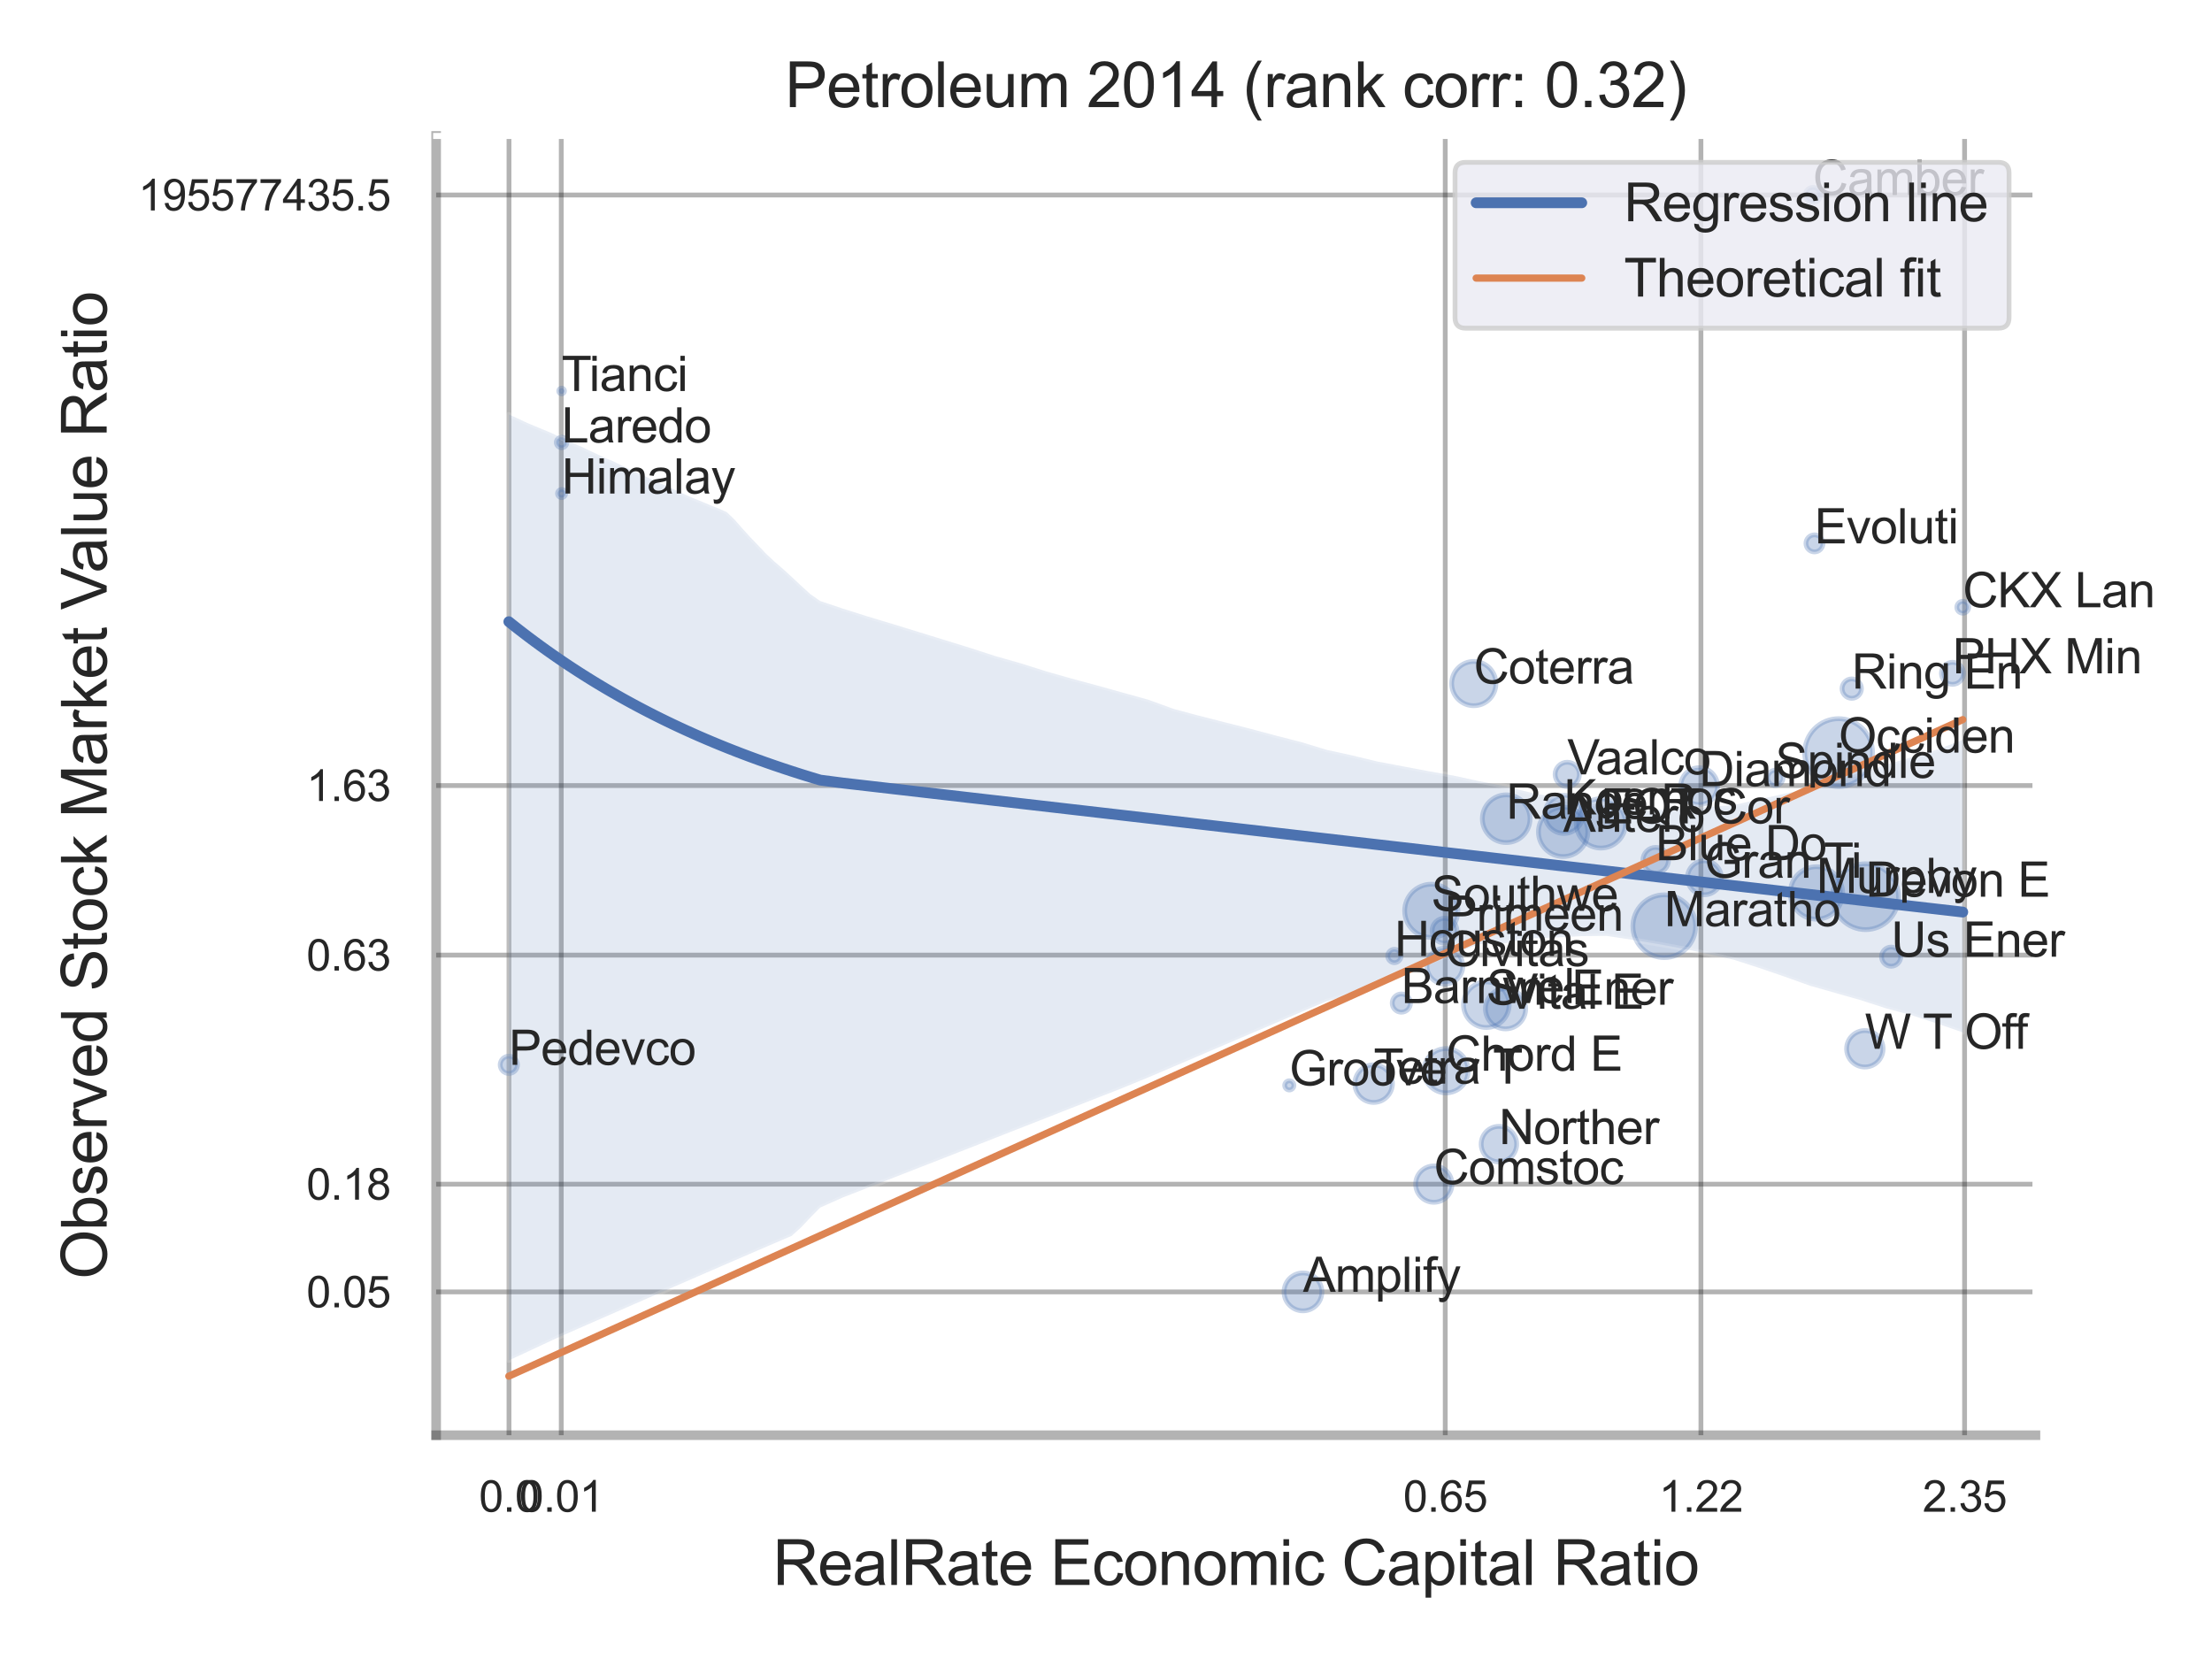 <?xml version="1.0" encoding="utf-8" standalone="no"?>
<!DOCTYPE svg PUBLIC "-//W3C//DTD SVG 1.1//EN"
  "http://www.w3.org/Graphics/SVG/1.1/DTD/svg11.dtd">
<svg xmlns:xlink="http://www.w3.org/1999/xlink" width="460.8pt" height="345.6pt" viewBox="0 0 460.8 345.6" xmlns="http://www.w3.org/2000/svg" version="1.1">
 <defs>
  <style type="text/css">*{stroke-linejoin: round; stroke-linecap: butt}</style>
 </defs>
 <g id="figure_1">
  <g id="patch_1">
   <path d="M 0 345.6 
L 460.8 345.6 
L 460.8 0 
L 0 0 
z
" style="fill: #ffffff"/>
  </g>
  <g id="axes_1">
   <g id="patch_2">
    <path d="M 90.855 298.98 
L 424.023 298.98 
L 424.023 28.32 
L 90.855 28.32 
z
" style="fill: #ffffff"/>
   </g>
   <g id="matplotlib.axis_1">
    <g id="xtick_1">
     <g id="line2d_1">
      <path d="M 106.033 298.98 
L 106.033 28.32 
" clip-path="url(#p33596da691)" style="fill: none; stroke: #000000; stroke-opacity: 0.3; stroke-linecap: round"/>
     </g>
     <g id="text_1">
      <!-- 0.0 -->
      <g style="fill: #262626" transform="translate(99.778 314.922) scale(0.09 -0.09)">
       <defs>
        <path id="ArialMT-30" d="M 266 2259 
Q 266 3072 433 3567 
Q 600 4063 929 4331 
Q 1259 4600 1759 4600 
Q 2128 4600 2406 4451 
Q 2684 4303 2865 4023 
Q 3047 3744 3150 3342 
Q 3253 2941 3253 2259 
Q 3253 1453 3087 958 
Q 2922 463 2592 192 
Q 2263 -78 1759 -78 
Q 1097 -78 719 397 
Q 266 969 266 2259 
z
M 844 2259 
Q 844 1131 1108 757 
Q 1372 384 1759 384 
Q 2147 384 2411 759 
Q 2675 1134 2675 2259 
Q 2675 3391 2411 3762 
Q 2147 4134 1753 4134 
Q 1366 4134 1134 3806 
Q 844 3388 844 2259 
z
" transform="scale(0.016)"/>
        <path id="ArialMT-2e" d="M 581 0 
L 581 641 
L 1222 641 
L 1222 0 
L 581 0 
z
" transform="scale(0.016)"/>
       </defs>
       <use xlink:href="#ArialMT-30"/>
       <use xlink:href="#ArialMT-2e" x="55.615"/>
       <use xlink:href="#ArialMT-30" x="83.398"/>
      </g>
     </g>
    </g>
    <g id="xtick_2">
     <g id="line2d_2">
      <path d="M 116.923 298.98 
L 116.923 28.32 
" clip-path="url(#p33596da691)" style="fill: none; stroke: #000000; stroke-opacity: 0.3; stroke-linecap: round"/>
     </g>
     <g id="text_2">
      <!-- 0.01 -->
      <g style="fill: #262626" transform="translate(108.165 314.922) scale(0.09 -0.09)">
       <defs>
        <path id="ArialMT-31" d="M 2384 0 
L 1822 0 
L 1822 3584 
Q 1619 3391 1289 3197 
Q 959 3003 697 2906 
L 697 3450 
Q 1169 3672 1522 3987 
Q 1875 4303 2022 4600 
L 2384 4600 
L 2384 0 
z
" transform="scale(0.016)"/>
       </defs>
       <use xlink:href="#ArialMT-30"/>
       <use xlink:href="#ArialMT-2e" x="55.615"/>
       <use xlink:href="#ArialMT-30" x="83.398"/>
       <use xlink:href="#ArialMT-31" x="139.014"/>
      </g>
     </g>
    </g>
    <g id="xtick_3">
     <g id="line2d_3">
      <path d="M 301.072 298.98 
L 301.072 28.32 
" clip-path="url(#p33596da691)" style="fill: none; stroke: #000000; stroke-opacity: 0.3; stroke-linecap: round"/>
     </g>
     <g id="text_3">
      <!-- 0.65 -->
      <g style="fill: #262626" transform="translate(292.315 314.922) scale(0.09 -0.09)">
       <defs>
        <path id="ArialMT-36" d="M 3184 3459 
L 2625 3416 
Q 2550 3747 2413 3897 
Q 2184 4138 1850 4138 
Q 1581 4138 1378 3988 
Q 1113 3794 959 3422 
Q 806 3050 800 2363 
Q 1003 2672 1297 2822 
Q 1591 2972 1913 2972 
Q 2475 2972 2870 2558 
Q 3266 2144 3266 1488 
Q 3266 1056 3080 686 
Q 2894 316 2569 119 
Q 2244 -78 1831 -78 
Q 1128 -78 684 439 
Q 241 956 241 2144 
Q 241 3472 731 4075 
Q 1159 4600 1884 4600 
Q 2425 4600 2770 4297 
Q 3116 3994 3184 3459 
z
M 888 1484 
Q 888 1194 1011 928 
Q 1134 663 1356 523 
Q 1578 384 1822 384 
Q 2178 384 2434 671 
Q 2691 959 2691 1453 
Q 2691 1928 2437 2201 
Q 2184 2475 1800 2475 
Q 1419 2475 1153 2201 
Q 888 1928 888 1484 
z
" transform="scale(0.016)"/>
        <path id="ArialMT-35" d="M 266 1200 
L 856 1250 
Q 922 819 1161 601 
Q 1400 384 1738 384 
Q 2144 384 2425 690 
Q 2706 997 2706 1503 
Q 2706 1984 2436 2262 
Q 2166 2541 1728 2541 
Q 1456 2541 1237 2417 
Q 1019 2294 894 2097 
L 366 2166 
L 809 4519 
L 3088 4519 
L 3088 3981 
L 1259 3981 
L 1013 2750 
Q 1425 3038 1878 3038 
Q 2478 3038 2890 2622 
Q 3303 2206 3303 1553 
Q 3303 931 2941 478 
Q 2500 -78 1738 -78 
Q 1113 -78 717 272 
Q 322 622 266 1200 
z
" transform="scale(0.016)"/>
       </defs>
       <use xlink:href="#ArialMT-30"/>
       <use xlink:href="#ArialMT-2e" x="55.615"/>
       <use xlink:href="#ArialMT-36" x="83.398"/>
       <use xlink:href="#ArialMT-35" x="139.014"/>
      </g>
     </g>
    </g>
    <g id="xtick_4">
     <g id="line2d_4">
      <path d="M 354.333 298.98 
L 354.333 28.32 
" clip-path="url(#p33596da691)" style="fill: none; stroke: #000000; stroke-opacity: 0.3; stroke-linecap: round"/>
     </g>
     <g id="text_4">
      <!-- 1.22 -->
      <g style="fill: #262626" transform="translate(345.576 314.922) scale(0.09 -0.09)">
       <defs>
        <path id="ArialMT-32" d="M 3222 541 
L 3222 0 
L 194 0 
Q 188 203 259 391 
Q 375 700 629 1000 
Q 884 1300 1366 1694 
Q 2113 2306 2375 2664 
Q 2638 3022 2638 3341 
Q 2638 3675 2398 3904 
Q 2159 4134 1775 4134 
Q 1369 4134 1125 3890 
Q 881 3647 878 3216 
L 300 3275 
Q 359 3922 746 4261 
Q 1134 4600 1788 4600 
Q 2447 4600 2831 4234 
Q 3216 3869 3216 3328 
Q 3216 3053 3103 2787 
Q 2991 2522 2730 2228 
Q 2469 1934 1863 1422 
Q 1356 997 1212 845 
Q 1069 694 975 541 
L 3222 541 
z
" transform="scale(0.016)"/>
       </defs>
       <use xlink:href="#ArialMT-31"/>
       <use xlink:href="#ArialMT-2e" x="55.615"/>
       <use xlink:href="#ArialMT-32" x="83.398"/>
       <use xlink:href="#ArialMT-32" x="139.014"/>
      </g>
     </g>
    </g>
    <g id="xtick_5">
     <g id="line2d_5">
      <path d="M 409.258 298.98 
L 409.258 28.32 
" clip-path="url(#p33596da691)" style="fill: none; stroke: #000000; stroke-opacity: 0.3; stroke-linecap: round"/>
     </g>
     <g id="text_5">
      <!-- 2.35 -->
      <g style="fill: #262626" transform="translate(400.501 314.922) scale(0.09 -0.09)">
       <defs>
        <path id="ArialMT-33" d="M 269 1209 
L 831 1284 
Q 928 806 1161 595 
Q 1394 384 1728 384 
Q 2125 384 2398 659 
Q 2672 934 2672 1341 
Q 2672 1728 2419 1979 
Q 2166 2231 1775 2231 
Q 1616 2231 1378 2169 
L 1441 2663 
Q 1497 2656 1531 2656 
Q 1891 2656 2178 2843 
Q 2466 3031 2466 3422 
Q 2466 3731 2256 3934 
Q 2047 4138 1716 4138 
Q 1388 4138 1169 3931 
Q 950 3725 888 3313 
L 325 3413 
Q 428 3978 793 4289 
Q 1159 4600 1703 4600 
Q 2078 4600 2393 4439 
Q 2709 4278 2876 4000 
Q 3044 3722 3044 3409 
Q 3044 3113 2884 2869 
Q 2725 2625 2413 2481 
Q 2819 2388 3044 2092 
Q 3269 1797 3269 1353 
Q 3269 753 2831 336 
Q 2394 -81 1725 -81 
Q 1122 -81 723 278 
Q 325 638 269 1209 
z
" transform="scale(0.016)"/>
       </defs>
       <use xlink:href="#ArialMT-32"/>
       <use xlink:href="#ArialMT-2e" x="55.615"/>
       <use xlink:href="#ArialMT-33" x="83.398"/>
       <use xlink:href="#ArialMT-35" x="139.014"/>
      </g>
     </g>
    </g>
    <g id="xtick_6"/>
    <g id="xtick_7"/>
    <g id="text_6">
     <!-- RealRate Economic Capital Ratio -->
     <g style="fill: #262626" transform="translate(160.981 330.174) scale(0.13 -0.13)">
      <defs>
       <path id="ArialMT-52" d="M 503 0 
L 503 4581 
L 2534 4581 
Q 3147 4581 3465 4457 
Q 3784 4334 3975 4021 
Q 4166 3709 4166 3331 
Q 4166 2844 3850 2509 
Q 3534 2175 2875 2084 
Q 3116 1969 3241 1856 
Q 3506 1613 3744 1247 
L 4541 0 
L 3778 0 
L 3172 953 
Q 2906 1366 2734 1584 
Q 2563 1803 2427 1890 
Q 2291 1978 2150 2013 
Q 2047 2034 1813 2034 
L 1109 2034 
L 1109 0 
L 503 0 
z
M 1109 2559 
L 2413 2559 
Q 2828 2559 3062 2645 
Q 3297 2731 3419 2920 
Q 3541 3109 3541 3331 
Q 3541 3656 3305 3865 
Q 3069 4075 2559 4075 
L 1109 4075 
L 1109 2559 
z
" transform="scale(0.016)"/>
       <path id="ArialMT-65" d="M 2694 1069 
L 3275 997 
Q 3138 488 2766 206 
Q 2394 -75 1816 -75 
Q 1088 -75 661 373 
Q 234 822 234 1631 
Q 234 2469 665 2931 
Q 1097 3394 1784 3394 
Q 2450 3394 2872 2941 
Q 3294 2488 3294 1666 
Q 3294 1616 3291 1516 
L 816 1516 
Q 847 969 1125 678 
Q 1403 388 1819 388 
Q 2128 388 2347 550 
Q 2566 713 2694 1069 
z
M 847 1978 
L 2700 1978 
Q 2663 2397 2488 2606 
Q 2219 2931 1791 2931 
Q 1403 2931 1139 2672 
Q 875 2413 847 1978 
z
" transform="scale(0.016)"/>
       <path id="ArialMT-61" d="M 2588 409 
Q 2275 144 1986 34 
Q 1697 -75 1366 -75 
Q 819 -75 525 192 
Q 231 459 231 875 
Q 231 1119 342 1320 
Q 453 1522 633 1644 
Q 813 1766 1038 1828 
Q 1203 1872 1538 1913 
Q 2219 1994 2541 2106 
Q 2544 2222 2544 2253 
Q 2544 2597 2384 2738 
Q 2169 2928 1744 2928 
Q 1347 2928 1158 2789 
Q 969 2650 878 2297 
L 328 2372 
Q 403 2725 575 2942 
Q 747 3159 1072 3276 
Q 1397 3394 1825 3394 
Q 2250 3394 2515 3294 
Q 2781 3194 2906 3042 
Q 3031 2891 3081 2659 
Q 3109 2516 3109 2141 
L 3109 1391 
Q 3109 606 3145 398 
Q 3181 191 3288 0 
L 2700 0 
Q 2613 175 2588 409 
z
M 2541 1666 
Q 2234 1541 1622 1453 
Q 1275 1403 1131 1340 
Q 988 1278 909 1158 
Q 831 1038 831 891 
Q 831 666 1001 516 
Q 1172 366 1500 366 
Q 1825 366 2078 508 
Q 2331 650 2450 897 
Q 2541 1088 2541 1459 
L 2541 1666 
z
" transform="scale(0.016)"/>
       <path id="ArialMT-6c" d="M 409 0 
L 409 4581 
L 972 4581 
L 972 0 
L 409 0 
z
" transform="scale(0.016)"/>
       <path id="ArialMT-74" d="M 1650 503 
L 1731 6 
Q 1494 -44 1306 -44 
Q 1000 -44 831 53 
Q 663 150 594 308 
Q 525 466 525 972 
L 525 2881 
L 113 2881 
L 113 3319 
L 525 3319 
L 525 4141 
L 1084 4478 
L 1084 3319 
L 1650 3319 
L 1650 2881 
L 1084 2881 
L 1084 941 
Q 1084 700 1114 631 
Q 1144 563 1211 522 
Q 1278 481 1403 481 
Q 1497 481 1650 503 
z
" transform="scale(0.016)"/>
       <path id="ArialMT-20" transform="scale(0.016)"/>
       <path id="ArialMT-45" d="M 506 0 
L 506 4581 
L 3819 4581 
L 3819 4041 
L 1113 4041 
L 1113 2638 
L 3647 2638 
L 3647 2100 
L 1113 2100 
L 1113 541 
L 3925 541 
L 3925 0 
L 506 0 
z
" transform="scale(0.016)"/>
       <path id="ArialMT-63" d="M 2588 1216 
L 3141 1144 
Q 3050 572 2676 248 
Q 2303 -75 1759 -75 
Q 1078 -75 664 370 
Q 250 816 250 1647 
Q 250 2184 428 2587 
Q 606 2991 970 3192 
Q 1334 3394 1763 3394 
Q 2303 3394 2647 3120 
Q 2991 2847 3088 2344 
L 2541 2259 
Q 2463 2594 2264 2762 
Q 2066 2931 1784 2931 
Q 1359 2931 1093 2626 
Q 828 2322 828 1663 
Q 828 994 1084 691 
Q 1341 388 1753 388 
Q 2084 388 2306 591 
Q 2528 794 2588 1216 
z
" transform="scale(0.016)"/>
       <path id="ArialMT-6f" d="M 213 1659 
Q 213 2581 725 3025 
Q 1153 3394 1769 3394 
Q 2453 3394 2887 2945 
Q 3322 2497 3322 1706 
Q 3322 1066 3130 698 
Q 2938 331 2570 128 
Q 2203 -75 1769 -75 
Q 1072 -75 642 372 
Q 213 819 213 1659 
z
M 791 1659 
Q 791 1022 1069 705 
Q 1347 388 1769 388 
Q 2188 388 2466 706 
Q 2744 1025 2744 1678 
Q 2744 2294 2464 2611 
Q 2184 2928 1769 2928 
Q 1347 2928 1069 2612 
Q 791 2297 791 1659 
z
" transform="scale(0.016)"/>
       <path id="ArialMT-6e" d="M 422 0 
L 422 3319 
L 928 3319 
L 928 2847 
Q 1294 3394 1984 3394 
Q 2284 3394 2536 3286 
Q 2788 3178 2913 3003 
Q 3038 2828 3088 2588 
Q 3119 2431 3119 2041 
L 3119 0 
L 2556 0 
L 2556 2019 
Q 2556 2363 2490 2533 
Q 2425 2703 2258 2804 
Q 2091 2906 1866 2906 
Q 1506 2906 1245 2678 
Q 984 2450 984 1813 
L 984 0 
L 422 0 
z
" transform="scale(0.016)"/>
       <path id="ArialMT-6d" d="M 422 0 
L 422 3319 
L 925 3319 
L 925 2853 
Q 1081 3097 1340 3245 
Q 1600 3394 1931 3394 
Q 2300 3394 2536 3241 
Q 2772 3088 2869 2813 
Q 3263 3394 3894 3394 
Q 4388 3394 4653 3120 
Q 4919 2847 4919 2278 
L 4919 0 
L 4359 0 
L 4359 2091 
Q 4359 2428 4304 2576 
Q 4250 2725 4106 2815 
Q 3963 2906 3769 2906 
Q 3419 2906 3187 2673 
Q 2956 2441 2956 1928 
L 2956 0 
L 2394 0 
L 2394 2156 
Q 2394 2531 2256 2718 
Q 2119 2906 1806 2906 
Q 1569 2906 1367 2781 
Q 1166 2656 1075 2415 
Q 984 2175 984 1722 
L 984 0 
L 422 0 
z
" transform="scale(0.016)"/>
       <path id="ArialMT-69" d="M 425 3934 
L 425 4581 
L 988 4581 
L 988 3934 
L 425 3934 
z
M 425 0 
L 425 3319 
L 988 3319 
L 988 0 
L 425 0 
z
" transform="scale(0.016)"/>
       <path id="ArialMT-43" d="M 3763 1606 
L 4369 1453 
Q 4178 706 3683 314 
Q 3188 -78 2472 -78 
Q 1731 -78 1267 223 
Q 803 525 561 1097 
Q 319 1669 319 2325 
Q 319 3041 592 3573 
Q 866 4106 1370 4382 
Q 1875 4659 2481 4659 
Q 3169 4659 3637 4309 
Q 4106 3959 4291 3325 
L 3694 3184 
Q 3534 3684 3231 3912 
Q 2928 4141 2469 4141 
Q 1941 4141 1586 3887 
Q 1231 3634 1087 3207 
Q 944 2781 944 2328 
Q 944 1744 1114 1308 
Q 1284 872 1643 656 
Q 2003 441 2422 441 
Q 2931 441 3284 734 
Q 3638 1028 3763 1606 
z
" transform="scale(0.016)"/>
       <path id="ArialMT-70" d="M 422 -1272 
L 422 3319 
L 934 3319 
L 934 2888 
Q 1116 3141 1344 3267 
Q 1572 3394 1897 3394 
Q 2322 3394 2647 3175 
Q 2972 2956 3137 2557 
Q 3303 2159 3303 1684 
Q 3303 1175 3120 767 
Q 2938 359 2589 142 
Q 2241 -75 1856 -75 
Q 1575 -75 1351 44 
Q 1128 163 984 344 
L 984 -1272 
L 422 -1272 
z
M 931 1641 
Q 931 1000 1190 694 
Q 1450 388 1819 388 
Q 2194 388 2461 705 
Q 2728 1022 2728 1688 
Q 2728 2322 2467 2637 
Q 2206 2953 1844 2953 
Q 1484 2953 1207 2617 
Q 931 2281 931 1641 
z
" transform="scale(0.016)"/>
      </defs>
      <use xlink:href="#ArialMT-52"/>
      <use xlink:href="#ArialMT-65" x="72.217"/>
      <use xlink:href="#ArialMT-61" x="127.832"/>
      <use xlink:href="#ArialMT-6c" x="183.447"/>
      <use xlink:href="#ArialMT-52" x="205.664"/>
      <use xlink:href="#ArialMT-61" x="277.881"/>
      <use xlink:href="#ArialMT-74" x="333.496"/>
      <use xlink:href="#ArialMT-65" x="361.279"/>
      <use xlink:href="#ArialMT-20" x="416.895"/>
      <use xlink:href="#ArialMT-45" x="444.678"/>
      <use xlink:href="#ArialMT-63" x="511.377"/>
      <use xlink:href="#ArialMT-6f" x="561.377"/>
      <use xlink:href="#ArialMT-6e" x="616.992"/>
      <use xlink:href="#ArialMT-6f" x="672.607"/>
      <use xlink:href="#ArialMT-6d" x="728.223"/>
      <use xlink:href="#ArialMT-69" x="811.523"/>
      <use xlink:href="#ArialMT-63" x="833.74"/>
      <use xlink:href="#ArialMT-20" x="883.74"/>
      <use xlink:href="#ArialMT-43" x="911.523"/>
      <use xlink:href="#ArialMT-61" x="983.74"/>
      <use xlink:href="#ArialMT-70" x="1039.355"/>
      <use xlink:href="#ArialMT-69" x="1094.971"/>
      <use xlink:href="#ArialMT-74" x="1117.188"/>
      <use xlink:href="#ArialMT-61" x="1144.971"/>
      <use xlink:href="#ArialMT-6c" x="1200.586"/>
      <use xlink:href="#ArialMT-20" x="1222.803"/>
      <use xlink:href="#ArialMT-52" x="1250.586"/>
      <use xlink:href="#ArialMT-61" x="1322.803"/>
      <use xlink:href="#ArialMT-74" x="1378.418"/>
      <use xlink:href="#ArialMT-69" x="1406.201"/>
      <use xlink:href="#ArialMT-6f" x="1428.418"/>
     </g>
    </g>
   </g>
   <g id="matplotlib.axis_2">
    <g id="ytick_1">
     <g id="line2d_6">
      <path d="M 90.855 269.124 
L 424.023 269.124 
" clip-path="url(#p33596da691)" style="fill: none; stroke: #000000; stroke-opacity: 0.3; stroke-linecap: round"/>
     </g>
     <g id="text_7">
      <!-- 0.05 -->
      <g style="fill: #262626" transform="translate(63.84 272.345) scale(0.09 -0.09)">
       <use xlink:href="#ArialMT-30"/>
       <use xlink:href="#ArialMT-2e" x="55.615"/>
       <use xlink:href="#ArialMT-30" x="83.398"/>
       <use xlink:href="#ArialMT-35" x="139.014"/>
      </g>
     </g>
    </g>
    <g id="ytick_2">
     <g id="line2d_7">
      <path d="M 90.855 246.691 
L 424.023 246.691 
" clip-path="url(#p33596da691)" style="fill: none; stroke: #000000; stroke-opacity: 0.3; stroke-linecap: round"/>
     </g>
     <g id="text_8">
      <!-- 0.18 -->
      <g style="fill: #262626" transform="translate(63.84 249.912) scale(0.09 -0.09)">
       <defs>
        <path id="ArialMT-38" d="M 1131 2484 
Q 781 2613 612 2850 
Q 444 3088 444 3419 
Q 444 3919 803 4259 
Q 1163 4600 1759 4600 
Q 2359 4600 2725 4251 
Q 3091 3903 3091 3403 
Q 3091 3084 2923 2848 
Q 2756 2613 2416 2484 
Q 2838 2347 3058 2040 
Q 3278 1734 3278 1309 
Q 3278 722 2862 322 
Q 2447 -78 1769 -78 
Q 1091 -78 675 323 
Q 259 725 259 1325 
Q 259 1772 486 2073 
Q 713 2375 1131 2484 
z
M 1019 3438 
Q 1019 3113 1228 2906 
Q 1438 2700 1772 2700 
Q 2097 2700 2305 2904 
Q 2513 3109 2513 3406 
Q 2513 3716 2298 3927 
Q 2084 4138 1766 4138 
Q 1444 4138 1231 3931 
Q 1019 3725 1019 3438 
z
M 838 1322 
Q 838 1081 952 856 
Q 1066 631 1291 507 
Q 1516 384 1775 384 
Q 2178 384 2440 643 
Q 2703 903 2703 1303 
Q 2703 1709 2433 1975 
Q 2163 2241 1756 2241 
Q 1359 2241 1098 1978 
Q 838 1716 838 1322 
z
" transform="scale(0.016)"/>
       </defs>
       <use xlink:href="#ArialMT-30"/>
       <use xlink:href="#ArialMT-2e" x="55.615"/>
       <use xlink:href="#ArialMT-31" x="83.398"/>
       <use xlink:href="#ArialMT-38" x="139.014"/>
      </g>
     </g>
    </g>
    <g id="ytick_3">
     <g id="line2d_8">
      <path d="M 90.855 198.966 
L 424.023 198.966 
" clip-path="url(#p33596da691)" style="fill: none; stroke: #000000; stroke-opacity: 0.3; stroke-linecap: round"/>
     </g>
     <g id="text_9">
      <!-- 0.63 -->
      <g style="fill: #262626" transform="translate(63.84 202.187) scale(0.09 -0.09)">
       <use xlink:href="#ArialMT-30"/>
       <use xlink:href="#ArialMT-2e" x="55.615"/>
       <use xlink:href="#ArialMT-36" x="83.398"/>
       <use xlink:href="#ArialMT-33" x="139.014"/>
      </g>
     </g>
    </g>
    <g id="ytick_4">
     <g id="line2d_9">
      <path d="M 90.855 163.642 
L 424.023 163.642 
" clip-path="url(#p33596da691)" style="fill: none; stroke: #000000; stroke-opacity: 0.3; stroke-linecap: round"/>
     </g>
     <g id="text_10">
      <!-- 1.63 -->
      <g style="fill: #262626" transform="translate(63.84 166.863) scale(0.09 -0.09)">
       <use xlink:href="#ArialMT-31"/>
       <use xlink:href="#ArialMT-2e" x="55.615"/>
       <use xlink:href="#ArialMT-36" x="83.398"/>
       <use xlink:href="#ArialMT-33" x="139.014"/>
      </g>
     </g>
    </g>
    <g id="ytick_5">
     <g id="line2d_10">
      <path d="M 90.855 40.625 
L 424.023 40.625 
" clip-path="url(#p33596da691)" style="fill: none; stroke: #000000; stroke-opacity: 0.3; stroke-linecap: round"/>
     </g>
     <g id="text_11">
      <!-- 195577435.5 -->
      <g style="fill: #262626" transform="translate(28.806 43.846) scale(0.09 -0.09)">
       <defs>
        <path id="ArialMT-39" d="M 350 1059 
L 891 1109 
Q 959 728 1153 556 
Q 1347 384 1650 384 
Q 1909 384 2104 503 
Q 2300 622 2425 820 
Q 2550 1019 2634 1356 
Q 2719 1694 2719 2044 
Q 2719 2081 2716 2156 
Q 2547 1888 2255 1720 
Q 1963 1553 1622 1553 
Q 1053 1553 659 1965 
Q 266 2378 266 3053 
Q 266 3750 677 4175 
Q 1088 4600 1706 4600 
Q 2153 4600 2523 4359 
Q 2894 4119 3086 3673 
Q 3278 3228 3278 2384 
Q 3278 1506 3087 986 
Q 2897 466 2520 194 
Q 2144 -78 1638 -78 
Q 1100 -78 759 220 
Q 419 519 350 1059 
z
M 2653 3081 
Q 2653 3566 2395 3850 
Q 2138 4134 1775 4134 
Q 1400 4134 1122 3828 
Q 844 3522 844 3034 
Q 844 2597 1108 2323 
Q 1372 2050 1759 2050 
Q 2150 2050 2401 2323 
Q 2653 2597 2653 3081 
z
" transform="scale(0.016)"/>
        <path id="ArialMT-37" d="M 303 3981 
L 303 4522 
L 3269 4522 
L 3269 4084 
Q 2831 3619 2401 2847 
Q 1972 2075 1738 1259 
Q 1569 684 1522 0 
L 944 0 
Q 953 541 1156 1306 
Q 1359 2072 1739 2783 
Q 2119 3494 2547 3981 
L 303 3981 
z
" transform="scale(0.016)"/>
        <path id="ArialMT-34" d="M 2069 0 
L 2069 1097 
L 81 1097 
L 81 1613 
L 2172 4581 
L 2631 4581 
L 2631 1613 
L 3250 1613 
L 3250 1097 
L 2631 1097 
L 2631 0 
L 2069 0 
z
M 2069 1613 
L 2069 3678 
L 634 1613 
L 2069 1613 
z
" transform="scale(0.016)"/>
       </defs>
       <use xlink:href="#ArialMT-31"/>
       <use xlink:href="#ArialMT-39" x="55.615"/>
       <use xlink:href="#ArialMT-35" x="111.23"/>
       <use xlink:href="#ArialMT-35" x="166.846"/>
       <use xlink:href="#ArialMT-37" x="222.461"/>
       <use xlink:href="#ArialMT-37" x="278.076"/>
       <use xlink:href="#ArialMT-34" x="333.691"/>
       <use xlink:href="#ArialMT-33" x="389.307"/>
       <use xlink:href="#ArialMT-35" x="444.922"/>
       <use xlink:href="#ArialMT-2e" x="500.537"/>
       <use xlink:href="#ArialMT-35" x="528.32"/>
      </g>
     </g>
    </g>
    <g id="ytick_6"/>
    <g id="ytick_7"/>
    <g id="ytick_8"/>
    <g id="ytick_9"/>
    <g id="text_12">
     <!-- Observed Stock Market Value Ratio -->
     <g style="fill: #262626" transform="translate(22.223 266.489) rotate(-90) scale(0.13 -0.13)">
      <defs>
       <path id="ArialMT-4f" d="M 309 2231 
Q 309 3372 921 4017 
Q 1534 4663 2503 4663 
Q 3138 4663 3647 4359 
Q 4156 4056 4423 3514 
Q 4691 2972 4691 2284 
Q 4691 1588 4409 1038 
Q 4128 488 3612 205 
Q 3097 -78 2500 -78 
Q 1853 -78 1343 234 
Q 834 547 571 1087 
Q 309 1628 309 2231 
z
M 934 2222 
Q 934 1394 1379 917 
Q 1825 441 2497 441 
Q 3181 441 3623 922 
Q 4066 1403 4066 2288 
Q 4066 2847 3877 3264 
Q 3688 3681 3323 3911 
Q 2959 4141 2506 4141 
Q 1863 4141 1398 3698 
Q 934 3256 934 2222 
z
" transform="scale(0.016)"/>
       <path id="ArialMT-62" d="M 941 0 
L 419 0 
L 419 4581 
L 981 4581 
L 981 2947 
Q 1338 3394 1891 3394 
Q 2197 3394 2470 3270 
Q 2744 3147 2920 2923 
Q 3097 2700 3197 2384 
Q 3297 2069 3297 1709 
Q 3297 856 2875 390 
Q 2453 -75 1863 -75 
Q 1275 -75 941 416 
L 941 0 
z
M 934 1684 
Q 934 1088 1097 822 
Q 1363 388 1816 388 
Q 2184 388 2453 708 
Q 2722 1028 2722 1663 
Q 2722 2313 2464 2622 
Q 2206 2931 1841 2931 
Q 1472 2931 1203 2611 
Q 934 2291 934 1684 
z
" transform="scale(0.016)"/>
       <path id="ArialMT-73" d="M 197 991 
L 753 1078 
Q 800 744 1014 566 
Q 1228 388 1613 388 
Q 2000 388 2187 545 
Q 2375 703 2375 916 
Q 2375 1106 2209 1216 
Q 2094 1291 1634 1406 
Q 1016 1563 777 1677 
Q 538 1791 414 1992 
Q 291 2194 291 2438 
Q 291 2659 392 2848 
Q 494 3038 669 3163 
Q 800 3259 1026 3326 
Q 1253 3394 1513 3394 
Q 1903 3394 2198 3281 
Q 2494 3169 2634 2976 
Q 2775 2784 2828 2463 
L 2278 2388 
Q 2241 2644 2061 2787 
Q 1881 2931 1553 2931 
Q 1166 2931 1000 2803 
Q 834 2675 834 2503 
Q 834 2394 903 2306 
Q 972 2216 1119 2156 
Q 1203 2125 1616 2013 
Q 2213 1853 2448 1751 
Q 2684 1650 2818 1456 
Q 2953 1263 2953 975 
Q 2953 694 2789 445 
Q 2625 197 2315 61 
Q 2006 -75 1616 -75 
Q 969 -75 630 194 
Q 291 463 197 991 
z
" transform="scale(0.016)"/>
       <path id="ArialMT-72" d="M 416 0 
L 416 3319 
L 922 3319 
L 922 2816 
Q 1116 3169 1280 3281 
Q 1444 3394 1641 3394 
Q 1925 3394 2219 3213 
L 2025 2691 
Q 1819 2813 1613 2813 
Q 1428 2813 1281 2702 
Q 1134 2591 1072 2394 
Q 978 2094 978 1738 
L 978 0 
L 416 0 
z
" transform="scale(0.016)"/>
       <path id="ArialMT-76" d="M 1344 0 
L 81 3319 
L 675 3319 
L 1388 1331 
Q 1503 1009 1600 663 
Q 1675 925 1809 1294 
L 2547 3319 
L 3125 3319 
L 1869 0 
L 1344 0 
z
" transform="scale(0.016)"/>
       <path id="ArialMT-64" d="M 2575 0 
L 2575 419 
Q 2259 -75 1647 -75 
Q 1250 -75 917 144 
Q 584 363 401 755 
Q 219 1147 219 1656 
Q 219 2153 384 2558 
Q 550 2963 881 3178 
Q 1213 3394 1622 3394 
Q 1922 3394 2156 3267 
Q 2391 3141 2538 2938 
L 2538 4581 
L 3097 4581 
L 3097 0 
L 2575 0 
z
M 797 1656 
Q 797 1019 1065 703 
Q 1334 388 1700 388 
Q 2069 388 2326 689 
Q 2584 991 2584 1609 
Q 2584 2291 2321 2609 
Q 2059 2928 1675 2928 
Q 1300 2928 1048 2622 
Q 797 2316 797 1656 
z
" transform="scale(0.016)"/>
       <path id="ArialMT-53" d="M 288 1472 
L 859 1522 
Q 900 1178 1048 958 
Q 1197 738 1509 602 
Q 1822 466 2213 466 
Q 2559 466 2825 569 
Q 3091 672 3220 851 
Q 3350 1031 3350 1244 
Q 3350 1459 3225 1620 
Q 3100 1781 2813 1891 
Q 2628 1963 1997 2114 
Q 1366 2266 1113 2400 
Q 784 2572 623 2826 
Q 463 3081 463 3397 
Q 463 3744 659 4045 
Q 856 4347 1234 4503 
Q 1613 4659 2075 4659 
Q 2584 4659 2973 4495 
Q 3363 4331 3572 4012 
Q 3781 3694 3797 3291 
L 3216 3247 
Q 3169 3681 2898 3903 
Q 2628 4125 2100 4125 
Q 1550 4125 1298 3923 
Q 1047 3722 1047 3438 
Q 1047 3191 1225 3031 
Q 1400 2872 2139 2705 
Q 2878 2538 3153 2413 
Q 3553 2228 3743 1945 
Q 3934 1663 3934 1294 
Q 3934 928 3725 604 
Q 3516 281 3123 101 
Q 2731 -78 2241 -78 
Q 1619 -78 1198 103 
Q 778 284 539 648 
Q 300 1013 288 1472 
z
" transform="scale(0.016)"/>
       <path id="ArialMT-6b" d="M 425 0 
L 425 4581 
L 988 4581 
L 988 1969 
L 2319 3319 
L 3047 3319 
L 1778 2088 
L 3175 0 
L 2481 0 
L 1384 1697 
L 988 1316 
L 988 0 
L 425 0 
z
" transform="scale(0.016)"/>
       <path id="ArialMT-4d" d="M 475 0 
L 475 4581 
L 1388 4581 
L 2472 1338 
Q 2622 884 2691 659 
Q 2769 909 2934 1394 
L 4031 4581 
L 4847 4581 
L 4847 0 
L 4263 0 
L 4263 3834 
L 2931 0 
L 2384 0 
L 1059 3900 
L 1059 0 
L 475 0 
z
" transform="scale(0.016)"/>
       <path id="ArialMT-56" d="M 1803 0 
L 28 4581 
L 684 4581 
L 1875 1253 
Q 2019 853 2116 503 
Q 2222 878 2363 1253 
L 3600 4581 
L 4219 4581 
L 2425 0 
L 1803 0 
z
" transform="scale(0.016)"/>
       <path id="ArialMT-75" d="M 2597 0 
L 2597 488 
Q 2209 -75 1544 -75 
Q 1250 -75 995 37 
Q 741 150 617 320 
Q 494 491 444 738 
Q 409 903 409 1263 
L 409 3319 
L 972 3319 
L 972 1478 
Q 972 1038 1006 884 
Q 1059 663 1231 536 
Q 1403 409 1656 409 
Q 1909 409 2131 539 
Q 2353 669 2445 892 
Q 2538 1116 2538 1541 
L 2538 3319 
L 3100 3319 
L 3100 0 
L 2597 0 
z
" transform="scale(0.016)"/>
      </defs>
      <use xlink:href="#ArialMT-4f"/>
      <use xlink:href="#ArialMT-62" x="77.783"/>
      <use xlink:href="#ArialMT-73" x="133.398"/>
      <use xlink:href="#ArialMT-65" x="183.398"/>
      <use xlink:href="#ArialMT-72" x="239.014"/>
      <use xlink:href="#ArialMT-76" x="272.314"/>
      <use xlink:href="#ArialMT-65" x="322.314"/>
      <use xlink:href="#ArialMT-64" x="377.93"/>
      <use xlink:href="#ArialMT-20" x="433.545"/>
      <use xlink:href="#ArialMT-53" x="461.328"/>
      <use xlink:href="#ArialMT-74" x="528.027"/>
      <use xlink:href="#ArialMT-6f" x="555.811"/>
      <use xlink:href="#ArialMT-63" x="611.426"/>
      <use xlink:href="#ArialMT-6b" x="661.426"/>
      <use xlink:href="#ArialMT-20" x="711.426"/>
      <use xlink:href="#ArialMT-4d" x="739.209"/>
      <use xlink:href="#ArialMT-61" x="822.51"/>
      <use xlink:href="#ArialMT-72" x="878.125"/>
      <use xlink:href="#ArialMT-6b" x="911.426"/>
      <use xlink:href="#ArialMT-65" x="961.426"/>
      <use xlink:href="#ArialMT-74" x="1017.041"/>
      <use xlink:href="#ArialMT-20" x="1044.824"/>
      <use xlink:href="#ArialMT-56" x="1072.607"/>
      <use xlink:href="#ArialMT-61" x="1131.932"/>
      <use xlink:href="#ArialMT-6c" x="1187.547"/>
      <use xlink:href="#ArialMT-75" x="1209.764"/>
      <use xlink:href="#ArialMT-65" x="1265.379"/>
      <use xlink:href="#ArialMT-20" x="1320.994"/>
      <use xlink:href="#ArialMT-52" x="1348.777"/>
      <use xlink:href="#ArialMT-61" x="1420.994"/>
      <use xlink:href="#ArialMT-74" x="1476.609"/>
      <use xlink:href="#ArialMT-69" x="1504.393"/>
      <use xlink:href="#ArialMT-6f" x="1526.609"/>
     </g>
    </g>
   </g>
   <g id="PathCollection_1">
    <path d="M 298.163 195.287 
C 299.634 195.287 301.045 194.702 302.085 193.662 
C 303.125 192.622 303.71 191.211 303.71 189.74 
C 303.71 188.269 303.125 186.858 302.085 185.818 
C 301.045 184.777 299.634 184.193 298.163 184.193 
C 296.692 184.193 295.281 184.777 294.241 185.818 
C 293.201 186.858 292.616 188.269 292.616 189.74 
C 292.616 191.211 293.201 192.622 294.241 193.662 
C 295.281 194.702 296.692 195.287 298.163 195.287 
z
" clip-path="url(#p33596da691)" style="fill: #4c72b0; fill-opacity: 0.3; stroke: #4c72b0; stroke-opacity: 0.3"/>
    <path d="M 291.927 210.864 
C 292.432 210.864 292.916 210.663 293.272 210.306 
C 293.629 209.95 293.83 209.466 293.83 208.961 
C 293.83 208.457 293.629 207.973 293.272 207.616 
C 292.916 207.259 292.432 207.059 291.927 207.059 
C 291.423 207.059 290.939 207.259 290.582 207.616 
C 290.225 207.973 290.025 208.457 290.025 208.961 
C 290.025 209.466 290.225 209.95 290.582 210.306 
C 290.939 210.663 291.423 210.864 291.927 210.864 
z
" clip-path="url(#p33596da691)" style="fill: #4c72b0; fill-opacity: 0.3; stroke: #4c72b0; stroke-opacity: 0.3"/>
    <path d="M 298.697 250.457 
C 299.702 250.457 300.665 250.058 301.375 249.348 
C 302.085 248.638 302.484 247.675 302.484 246.67 
C 302.484 245.666 302.085 244.703 301.375 243.993 
C 300.665 243.283 299.702 242.884 298.697 242.884 
C 297.693 242.884 296.73 243.283 296.02 243.993 
C 295.309 244.703 294.91 245.666 294.91 246.67 
C 294.91 247.675 295.309 248.638 296.02 249.348 
C 296.73 250.058 297.693 250.457 298.697 250.457 
z
" clip-path="url(#p33596da691)" style="fill: #4c72b0; fill-opacity: 0.3; stroke: #4c72b0; stroke-opacity: 0.3"/>
    <path d="M 333.502 176.668 
C 334.865 176.668 336.172 176.127 337.136 175.163 
C 338.1 174.2 338.641 172.892 338.641 171.53 
C 338.641 170.167 338.1 168.86 337.136 167.896 
C 336.172 166.932 334.865 166.391 333.502 166.391 
C 332.14 166.391 330.832 166.932 329.869 167.896 
C 328.905 168.86 328.364 170.167 328.364 171.53 
C 328.364 172.892 328.905 174.2 329.869 175.163 
C 330.832 176.127 332.14 176.668 333.502 176.668 
z
" clip-path="url(#p33596da691)" style="fill: #4c72b0; fill-opacity: 0.3; stroke: #4c72b0; stroke-opacity: 0.3"/>
    <path d="M 300.921 196.47 
C 301.607 196.47 302.266 196.197 302.752 195.712 
C 303.237 195.226 303.51 194.568 303.51 193.881 
C 303.51 193.194 303.237 192.536 302.752 192.05 
C 302.266 191.565 301.607 191.292 300.921 191.292 
C 300.234 191.292 299.576 191.565 299.09 192.05 
C 298.605 192.536 298.332 193.194 298.332 193.881 
C 298.332 194.568 298.605 195.226 299.09 195.712 
C 299.576 196.197 300.234 196.47 300.921 196.47 
z
" clip-path="url(#p33596da691)" style="fill: #4c72b0; fill-opacity: 0.3; stroke: #4c72b0; stroke-opacity: 0.3"/>
    <path d="M 393.959 201.293 
C 394.489 201.293 394.998 201.082 395.373 200.707 
C 395.748 200.332 395.959 199.823 395.959 199.293 
C 395.959 198.763 395.748 198.254 395.373 197.879 
C 394.998 197.504 394.489 197.293 393.959 197.293 
C 393.429 197.293 392.92 197.504 392.545 197.879 
C 392.17 198.254 391.959 198.763 391.959 199.293 
C 391.959 199.823 392.17 200.332 392.545 200.707 
C 392.92 201.082 393.429 201.293 393.959 201.293 
z
" clip-path="url(#p33596da691)" style="fill: #4c72b0; fill-opacity: 0.3; stroke: #4c72b0; stroke-opacity: 0.3"/>
    <path d="M 346.697 199.48 
C 348.43 199.48 350.092 198.791 351.318 197.565 
C 352.543 196.34 353.232 194.678 353.232 192.945 
C 353.232 191.211 352.543 189.549 351.318 188.324 
C 350.092 187.098 348.43 186.409 346.697 186.409 
C 344.964 186.409 343.301 187.098 342.076 188.324 
C 340.85 189.549 340.162 191.211 340.162 192.945 
C 340.162 194.678 340.85 196.34 342.076 197.565 
C 343.301 198.791 344.964 199.48 346.697 199.48 
z
" clip-path="url(#p33596da691)" style="fill: #4c72b0; fill-opacity: 0.3; stroke: #4c72b0; stroke-opacity: 0.3"/>
    <path d="M 406.737 142.563 
C 407.346 142.563 407.931 142.321 408.362 141.89 
C 408.794 141.458 409.036 140.874 409.036 140.264 
C 409.036 139.654 408.794 139.069 408.362 138.638 
C 407.931 138.207 407.346 137.965 406.737 137.965 
C 406.127 137.965 405.542 138.207 405.111 138.638 
C 404.68 139.069 404.437 139.654 404.437 140.264 
C 404.437 140.874 404.68 141.458 405.111 141.89 
C 405.542 142.321 406.127 142.563 406.737 142.563 
z
" clip-path="url(#p33596da691)" style="fill: #4c72b0; fill-opacity: 0.3; stroke: #4c72b0; stroke-opacity: 0.3"/>
    <path d="M 313.77 175.52 
C 315.088 175.52 316.351 174.997 317.283 174.065 
C 318.214 173.133 318.738 171.87 318.738 170.552 
C 318.738 169.235 318.214 167.971 317.283 167.039 
C 316.351 166.108 315.088 165.584 313.77 165.584 
C 312.453 165.584 311.189 166.108 310.257 167.039 
C 309.326 167.971 308.802 169.235 308.802 170.552 
C 308.802 171.87 309.326 173.133 310.257 174.065 
C 311.189 174.997 312.453 175.52 313.77 175.52 
z
" clip-path="url(#p33596da691)" style="fill: #4c72b0; fill-opacity: 0.3; stroke: #4c72b0; stroke-opacity: 0.3"/>
    <path d="M 408.879 127.742 
C 409.207 127.742 409.522 127.612 409.754 127.379 
C 409.986 127.147 410.117 126.832 410.117 126.504 
C 410.117 126.176 409.986 125.861 409.754 125.629 
C 409.522 125.396 409.207 125.266 408.879 125.266 
C 408.55 125.266 408.235 125.396 408.003 125.629 
C 407.771 125.861 407.641 126.176 407.641 126.504 
C 407.641 126.832 407.771 127.147 408.003 127.379 
C 408.235 127.612 408.55 127.742 408.879 127.742 
z
" clip-path="url(#p33596da691)" style="fill: #4c72b0; fill-opacity: 0.3; stroke: #4c72b0; stroke-opacity: 0.3"/>
    <path d="M 378.399 191.48 
C 379.848 191.48 381.238 190.904 382.262 189.88 
C 383.287 188.855 383.862 187.466 383.862 186.017 
C 383.862 184.568 383.287 183.178 382.262 182.154 
C 381.238 181.13 379.848 180.554 378.399 180.554 
C 376.951 180.554 375.561 181.13 374.537 182.154 
C 373.512 183.178 372.937 184.568 372.937 186.017 
C 372.937 187.466 373.512 188.855 374.537 189.88 
C 375.561 190.904 376.951 191.48 378.399 191.48 
z
" clip-path="url(#p33596da691)" style="fill: #4c72b0; fill-opacity: 0.3; stroke: #4c72b0; stroke-opacity: 0.3"/>
    <path d="M 344.915 181.875 
C 345.625 181.875 346.305 181.593 346.807 181.091 
C 347.309 180.59 347.591 179.909 347.591 179.199 
C 347.591 178.49 347.309 177.809 346.807 177.308 
C 346.305 176.806 345.625 176.524 344.915 176.524 
C 344.206 176.524 343.525 176.806 343.023 177.308 
C 342.521 177.809 342.24 178.49 342.24 179.199 
C 342.24 179.909 342.521 180.59 343.023 181.091 
C 343.525 181.593 344.206 181.875 344.915 181.875 
z
" clip-path="url(#p33596da691)" style="fill: #4c72b0; fill-opacity: 0.3; stroke: #4c72b0; stroke-opacity: 0.3"/>
    <path d="M 383.019 163.855 
C 384.894 163.855 386.693 163.11 388.019 161.784 
C 389.345 160.458 390.09 158.659 390.09 156.784 
C 390.09 154.909 389.345 153.11 388.019 151.784 
C 386.693 150.458 384.894 149.713 383.019 149.713 
C 381.144 149.713 379.345 150.458 378.019 151.784 
C 376.693 153.11 375.948 154.909 375.948 156.784 
C 375.948 158.659 376.693 160.458 378.019 161.784 
C 379.345 163.11 381.144 163.855 383.019 163.855 
z
" clip-path="url(#p33596da691)" style="fill: #4c72b0; fill-opacity: 0.3; stroke: #4c72b0; stroke-opacity: 0.3"/>
    <path d="M 286.153 229.653 
C 287.191 229.653 288.186 229.24 288.92 228.506 
C 289.654 227.772 290.067 226.777 290.067 225.739 
C 290.067 224.701 289.654 223.705 288.92 222.971 
C 288.186 222.237 287.191 221.825 286.153 221.825 
C 285.115 221.825 284.119 222.237 283.385 222.971 
C 282.651 223.705 282.239 224.701 282.239 225.739 
C 282.239 226.777 282.651 227.772 283.385 228.506 
C 284.119 229.24 285.115 229.653 286.153 229.653 
z
" clip-path="url(#p33596da691)" style="fill: #4c72b0; fill-opacity: 0.3; stroke: #4c72b0; stroke-opacity: 0.3"/>
    <path d="M 307.016 147.012 
C 308.239 147.012 309.412 146.526 310.277 145.661 
C 311.142 144.796 311.628 143.623 311.628 142.4 
C 311.628 141.177 311.142 140.004 310.277 139.139 
C 309.412 138.274 308.239 137.789 307.016 137.789 
C 305.793 137.789 304.62 138.274 303.755 139.139 
C 302.89 140.004 302.404 141.177 302.404 142.4 
C 302.404 143.623 302.89 144.796 303.755 145.661 
C 304.62 146.526 305.793 147.012 307.016 147.012 
z
" clip-path="url(#p33596da691)" style="fill: #4c72b0; fill-opacity: 0.3; stroke: #4c72b0; stroke-opacity: 0.3"/>
    <path d="M 369.825 163.652 
C 370.251 163.652 370.658 163.483 370.959 163.183 
C 371.26 162.882 371.429 162.474 371.429 162.049 
C 371.429 161.624 371.26 161.216 370.959 160.915 
C 370.658 160.614 370.251 160.445 369.825 160.445 
C 369.4 160.445 368.992 160.614 368.691 160.915 
C 368.391 161.216 368.222 161.624 368.222 162.049 
C 368.222 162.474 368.391 162.882 368.691 163.183 
C 368.992 163.483 369.4 163.652 369.825 163.652 
z
" clip-path="url(#p33596da691)" style="fill: #4c72b0; fill-opacity: 0.3; stroke: #4c72b0; stroke-opacity: 0.3"/>
    <path d="M 309.632 214.05 
C 310.893 214.05 312.103 213.549 312.995 212.657 
C 313.887 211.765 314.388 210.556 314.388 209.295 
C 314.388 208.034 313.887 206.824 312.995 205.932 
C 312.103 205.04 310.893 204.539 309.632 204.539 
C 308.371 204.539 307.162 205.04 306.27 205.932 
C 305.378 206.824 304.877 208.034 304.877 209.295 
C 304.877 210.556 305.378 211.765 306.27 212.657 
C 307.162 213.549 308.371 214.05 309.632 214.05 
z
" clip-path="url(#p33596da691)" style="fill: #4c72b0; fill-opacity: 0.3; stroke: #4c72b0; stroke-opacity: 0.3"/>
    <path d="M 326.492 163.852 
C 327.164 163.852 327.808 163.585 328.283 163.11 
C 328.758 162.635 329.025 161.991 329.025 161.319 
C 329.025 160.647 328.758 160.003 328.283 159.528 
C 327.808 159.053 327.164 158.786 326.492 158.786 
C 325.82 158.786 325.176 159.053 324.701 159.528 
C 324.226 160.003 323.959 160.647 323.959 161.319 
C 323.959 161.991 324.226 162.635 324.701 163.11 
C 325.176 163.585 325.82 163.852 326.492 163.852 
z
" clip-path="url(#p33596da691)" style="fill: #4c72b0; fill-opacity: 0.3; stroke: #4c72b0; stroke-opacity: 0.3"/>
    <path d="M 268.585 227.064 
C 268.839 227.064 269.084 226.963 269.263 226.783 
C 269.443 226.603 269.545 226.359 269.545 226.104 
C 269.545 225.85 269.443 225.606 269.263 225.426 
C 269.084 225.246 268.839 225.145 268.585 225.145 
C 268.33 225.145 268.086 225.246 267.906 225.426 
C 267.727 225.606 267.625 225.85 267.625 226.104 
C 267.625 226.359 267.727 226.603 267.906 226.783 
C 268.086 226.963 268.33 227.064 268.585 227.064 
z
" clip-path="url(#p33596da691)" style="fill: #4c72b0; fill-opacity: 0.3; stroke: #4c72b0; stroke-opacity: 0.3"/>
    <path d="M 377.989 114.974 
C 378.46 114.974 378.912 114.787 379.245 114.454 
C 379.578 114.121 379.765 113.669 379.765 113.198 
C 379.765 112.727 379.578 112.275 379.245 111.942 
C 378.912 111.609 378.46 111.422 377.989 111.422 
C 377.518 111.422 377.066 111.609 376.733 111.942 
C 376.4 112.275 376.213 112.727 376.213 113.198 
C 376.213 113.669 376.4 114.121 376.733 114.454 
C 377.066 114.787 377.518 114.974 377.989 114.974 
z
" clip-path="url(#p33596da691)" style="fill: #4c72b0; fill-opacity: 0.3; stroke: #4c72b0; stroke-opacity: 0.3"/>
    <path d="M 388.636 193.658 
C 390.456 193.658 392.201 192.935 393.487 191.649 
C 394.774 190.362 395.497 188.617 395.497 186.798 
C 395.497 184.978 394.774 183.233 393.487 181.947 
C 392.201 180.66 390.456 179.937 388.636 179.937 
C 386.817 179.937 385.072 180.66 383.785 181.947 
C 382.499 183.233 381.776 184.978 381.776 186.798 
C 381.776 188.617 382.499 190.362 383.785 191.649 
C 385.072 192.935 386.817 193.658 388.636 193.658 
z
" clip-path="url(#p33596da691)" style="fill: #4c72b0; fill-opacity: 0.3; stroke: #4c72b0; stroke-opacity: 0.3"/>
    <path d="M 312.255 242.037 
C 313.236 242.037 314.176 241.647 314.87 240.954 
C 315.564 240.26 315.953 239.319 315.953 238.338 
C 315.953 237.357 315.564 236.417 314.87 235.723 
C 314.176 235.029 313.236 234.639 312.255 234.639 
C 311.274 234.639 310.333 235.029 309.639 235.723 
C 308.945 236.417 308.556 237.357 308.556 238.338 
C 308.556 239.319 308.945 240.26 309.639 240.954 
C 310.333 241.647 311.274 242.037 312.255 242.037 
z
" clip-path="url(#p33596da691)" style="fill: #4c72b0; fill-opacity: 0.3; stroke: #4c72b0; stroke-opacity: 0.3"/>
    <path d="M 105.999 223.624 
C 106.476 223.624 106.934 223.434 107.272 223.097 
C 107.609 222.759 107.799 222.301 107.799 221.824 
C 107.799 221.347 107.609 220.889 107.272 220.552 
C 106.934 220.214 106.476 220.024 105.999 220.024 
C 105.522 220.024 105.064 220.214 104.726 220.552 
C 104.389 220.889 104.199 221.347 104.199 221.824 
C 104.199 222.301 104.389 222.759 104.726 223.097 
C 105.064 223.434 105.522 223.624 105.999 223.624 
z
" clip-path="url(#p33596da691)" style="fill: #4c72b0; fill-opacity: 0.3; stroke: #4c72b0; stroke-opacity: 0.3"/>
    <path d="M 290.478 200.543 
C 290.847 200.543 291.201 200.397 291.461 200.136 
C 291.722 199.875 291.869 199.522 291.869 199.153 
C 291.869 198.784 291.722 198.431 291.461 198.17 
C 291.201 197.909 290.847 197.763 290.478 197.763 
C 290.11 197.763 289.756 197.909 289.495 198.17 
C 289.235 198.431 289.088 198.784 289.088 199.153 
C 289.088 199.522 289.235 199.875 289.495 200.136 
C 289.756 200.397 290.11 200.543 290.478 200.543 
z
" clip-path="url(#p33596da691)" style="fill: #4c72b0; fill-opacity: 0.3; stroke: #4c72b0; stroke-opacity: 0.3"/>
    <path d="M 355.056 186.389 
C 355.994 186.389 356.894 186.016 357.558 185.353 
C 358.221 184.69 358.594 183.79 358.594 182.852 
C 358.594 181.914 358.221 181.014 357.558 180.35 
C 356.894 179.687 355.994 179.314 355.056 179.314 
C 354.118 179.314 353.218 179.687 352.555 180.35 
C 351.892 181.014 351.519 181.914 351.519 182.852 
C 351.519 183.79 351.892 184.69 352.555 185.353 
C 353.218 186.016 354.118 186.389 355.056 186.389 
z
" clip-path="url(#p33596da691)" style="fill: #4c72b0; fill-opacity: 0.3; stroke: #4c72b0; stroke-opacity: 0.3"/>
    <path d="M 388.484 222.279 
C 389.491 222.279 390.458 221.879 391.17 221.167 
C 391.882 220.455 392.282 219.488 392.282 218.481 
C 392.282 217.474 391.882 216.508 391.17 215.795 
C 390.458 215.083 389.491 214.683 388.484 214.683 
C 387.477 214.683 386.511 215.083 385.798 215.795 
C 385.086 216.508 384.686 217.474 384.686 218.481 
C 384.686 219.488 385.086 220.455 385.798 221.167 
C 386.511 221.879 387.477 222.279 388.484 222.279 
z
" clip-path="url(#p33596da691)" style="fill: #4c72b0; fill-opacity: 0.3; stroke: #4c72b0; stroke-opacity: 0.3"/>
    <path d="M 377.652 42.199 
C 378.07 42.199 378.471 42.033 378.767 41.737 
C 379.062 41.442 379.228 41.041 379.228 40.623 
C 379.228 40.205 379.062 39.804 378.767 39.508 
C 378.471 39.213 378.07 39.047 377.652 39.047 
C 377.234 39.047 376.833 39.213 376.538 39.508 
C 376.242 39.804 376.076 40.205 376.076 40.623 
C 376.076 41.041 376.242 41.442 376.538 41.737 
C 376.833 42.033 377.234 42.199 377.652 42.199 
z
" clip-path="url(#p33596da691)" style="fill: #4c72b0; fill-opacity: 0.3; stroke: #4c72b0; stroke-opacity: 0.3"/>
    <path d="M 385.753 145.472 
C 386.289 145.472 386.803 145.259 387.182 144.88 
C 387.56 144.501 387.773 143.987 387.773 143.451 
C 387.773 142.915 387.56 142.401 387.182 142.022 
C 386.803 141.644 386.289 141.431 385.753 141.431 
C 385.217 141.431 384.703 141.644 384.324 142.022 
C 383.945 142.401 383.732 142.915 383.732 143.451 
C 383.732 143.987 383.945 144.501 384.324 144.88 
C 384.703 145.259 385.217 145.472 385.753 145.472 
z
" clip-path="url(#p33596da691)" style="fill: #4c72b0; fill-opacity: 0.3; stroke: #4c72b0; stroke-opacity: 0.3"/>
    <path d="M 116.991 103.655 
C 117.214 103.655 117.429 103.566 117.587 103.408 
C 117.745 103.25 117.833 103.036 117.833 102.813 
C 117.833 102.589 117.745 102.375 117.587 102.217 
C 117.429 102.059 117.214 101.97 116.991 101.97 
C 116.768 101.97 116.553 102.059 116.395 102.217 
C 116.237 102.375 116.148 102.589 116.148 102.813 
C 116.148 103.036 116.237 103.25 116.395 103.408 
C 116.553 103.566 116.768 103.655 116.991 103.655 
z
" clip-path="url(#p33596da691)" style="fill: #4c72b0; fill-opacity: 0.3; stroke: #4c72b0; stroke-opacity: 0.3"/>
    <path d="M 325.63 178.433 
C 326.994 178.433 328.303 177.89 329.268 176.926 
C 330.233 175.961 330.775 174.652 330.775 173.288 
C 330.775 171.923 330.233 170.614 329.268 169.649 
C 328.303 168.685 326.994 168.142 325.63 168.142 
C 324.265 168.142 322.956 168.685 321.992 169.649 
C 321.027 170.614 320.485 171.923 320.485 173.288 
C 320.485 174.652 321.027 175.961 321.992 176.926 
C 322.956 177.89 324.265 178.433 325.63 178.433 
z
" clip-path="url(#p33596da691)" style="fill: #4c72b0; fill-opacity: 0.3; stroke: #4c72b0; stroke-opacity: 0.3"/>
    <path d="M 116.991 93.272 
C 117.283 93.272 117.562 93.156 117.769 92.95 
C 117.975 92.743 118.091 92.463 118.091 92.172 
C 118.091 91.88 117.975 91.6 117.769 91.394 
C 117.562 91.188 117.283 91.072 116.991 91.072 
C 116.699 91.072 116.419 91.188 116.213 91.394 
C 116.007 91.6 115.891 91.88 115.891 92.172 
C 115.891 92.463 116.007 92.743 116.213 92.95 
C 116.419 93.156 116.699 93.272 116.991 93.272 
z
" clip-path="url(#p33596da691)" style="fill: #4c72b0; fill-opacity: 0.3; stroke: #4c72b0; stroke-opacity: 0.3"/>
    <path d="M 301.246 227.666 
C 302.469 227.666 303.643 227.18 304.508 226.315 
C 305.373 225.45 305.859 224.276 305.859 223.053 
C 305.859 221.83 305.373 220.657 304.508 219.792 
C 303.643 218.927 302.469 218.441 301.246 218.441 
C 300.023 218.441 298.85 218.927 297.985 219.792 
C 297.12 220.657 296.634 221.83 296.634 223.053 
C 296.634 224.276 297.12 225.45 297.985 226.315 
C 298.85 227.18 300.023 227.666 301.246 227.666 
z
" clip-path="url(#p33596da691)" style="fill: #4c72b0; fill-opacity: 0.3; stroke: #4c72b0; stroke-opacity: 0.3"/>
    <path d="M 300.992 204.991 
C 301.982 204.991 302.933 204.598 303.633 203.897 
C 304.334 203.197 304.727 202.246 304.727 201.256 
C 304.727 200.265 304.334 199.315 303.633 198.614 
C 302.933 197.914 301.982 197.52 300.992 197.52 
C 300.001 197.52 299.051 197.914 298.35 198.614 
C 297.65 199.315 297.256 200.265 297.256 201.256 
C 297.256 202.246 297.65 203.197 298.35 203.897 
C 299.051 204.598 300.001 204.991 300.992 204.991 
z
" clip-path="url(#p33596da691)" style="fill: #4c72b0; fill-opacity: 0.3; stroke: #4c72b0; stroke-opacity: 0.3"/>
    <path d="M 325.795 173.625 
C 326.847 173.625 327.855 173.207 328.599 172.464 
C 329.342 171.72 329.76 170.712 329.76 169.66 
C 329.76 168.609 329.342 167.601 328.599 166.857 
C 327.855 166.114 326.847 165.696 325.795 165.696 
C 324.744 165.696 323.736 166.114 322.992 166.857 
C 322.249 167.601 321.831 168.609 321.831 169.66 
C 321.831 170.712 322.249 171.72 322.992 172.464 
C 323.736 173.207 324.744 173.625 325.795 173.625 
z
" clip-path="url(#p33596da691)" style="fill: #4c72b0; fill-opacity: 0.3; stroke: #4c72b0; stroke-opacity: 0.3"/>
    <path d="M 313.634 214.334 
C 314.745 214.334 315.81 213.893 316.596 213.107 
C 317.382 212.321 317.823 211.256 317.823 210.145 
C 317.823 209.034 317.382 207.968 316.596 207.182 
C 315.81 206.397 314.745 205.955 313.634 205.955 
C 312.523 205.955 311.457 206.397 310.671 207.182 
C 309.886 207.968 309.444 209.034 309.444 210.145 
C 309.444 211.256 309.886 212.321 310.671 213.107 
C 311.457 213.893 312.523 214.334 313.634 214.334 
z
" clip-path="url(#p33596da691)" style="fill: #4c72b0; fill-opacity: 0.3; stroke: #4c72b0; stroke-opacity: 0.3"/>
    <path d="M 271.434 273.07 
C 272.48 273.07 273.484 272.654 274.224 271.914 
C 274.964 271.174 275.38 270.17 275.38 269.123 
C 275.38 268.077 274.964 267.073 274.224 266.333 
C 273.484 265.593 272.48 265.177 271.434 265.177 
C 270.387 265.177 269.383 265.593 268.643 266.333 
C 267.903 267.073 267.487 268.077 267.487 269.123 
C 267.487 270.17 267.903 271.174 268.643 271.914 
C 269.383 272.654 270.387 273.07 271.434 273.07 
z
" clip-path="url(#p33596da691)" style="fill: #4c72b0; fill-opacity: 0.3; stroke: #4c72b0; stroke-opacity: 0.3"/>
    <path d="M 353.959 167.607 
C 354.977 167.607 355.954 167.202 356.674 166.482 
C 357.393 165.762 357.798 164.786 357.798 163.768 
C 357.798 162.75 357.393 161.774 356.674 161.054 
C 355.954 160.334 354.977 159.93 353.959 159.93 
C 352.941 159.93 351.965 160.334 351.245 161.054 
C 350.525 161.774 350.121 162.75 350.121 163.768 
C 350.121 164.786 350.525 165.762 351.245 166.482 
C 351.965 167.202 352.941 167.607 353.959 167.607 
z
" clip-path="url(#p33596da691)" style="fill: #4c72b0; fill-opacity: 0.3; stroke: #4c72b0; stroke-opacity: 0.3"/>
    <path d="M 116.991 82.056 
C 117.151 82.056 117.304 81.992 117.417 81.879 
C 117.53 81.766 117.594 81.613 117.594 81.453 
C 117.594 81.293 117.53 81.14 117.417 81.027 
C 117.304 80.914 117.151 80.85 116.991 80.85 
C 116.831 80.85 116.678 80.914 116.565 81.027 
C 116.452 81.14 116.388 81.293 116.388 81.453 
C 116.388 81.613 116.452 81.766 116.565 81.879 
C 116.678 81.992 116.831 82.056 116.991 82.056 
z
" clip-path="url(#p33596da691)" style="fill: #4c72b0; fill-opacity: 0.3; stroke: #4c72b0; stroke-opacity: 0.3"/>
   </g>
   <g id="PolyCollection_1">
    <defs>
     <path id="m2215812e1b" d="M 105.999 -259.255 
L 105.999 -62.2 
L 106.764 -62.556 
L 107.537 -62.915 
L 108.321 -63.28 
L 109.113 -63.648 
L 109.916 -64.022 
L 110.728 -64.4 
L 111.551 -64.783 
L 112.384 -65.171 
L 113.228 -65.565 
L 114.083 -65.964 
L 114.95 -66.368 
L 115.828 -66.778 
L 116.718 -67.178 
L 117.621 -67.575 
L 118.536 -67.977 
L 119.465 -68.385 
L 120.406 -68.799 
L 121.362 -69.218 
L 122.332 -69.644 
L 123.317 -70.076 
L 124.316 -70.514 
L 125.332 -70.959 
L 126.363 -71.411 
L 127.411 -71.87 
L 128.476 -72.336 
L 129.559 -72.809 
L 130.661 -73.291 
L 131.781 -73.781 
L 132.921 -74.279 
L 134.081 -74.786 
L 135.262 -75.302 
L 136.465 -75.827 
L 137.691 -76.362 
L 138.94 -76.906 
L 140.214 -77.461 
L 141.513 -78.026 
L 142.839 -78.603 
L 144.192 -79.191 
L 145.574 -79.792 
L 146.986 -80.404 
L 148.429 -81.031 
L 149.906 -81.671 
L 151.416 -82.326 
L 152.962 -82.996 
L 154.546 -83.681 
L 156.169 -84.383 
L 157.834 -85.101 
L 159.543 -85.838 
L 161.298 -86.594 
L 163.101 -87.37 
L 164.956 -88.167 
L 166.866 -89.904 
L 168.833 -91.986 
L 170.861 -94.042 
L 175.556 -96.136 
L 180.858 -98.207 
L 186.161 -100.278 
L 191.464 -102.349 
L 196.767 -104.419 
L 202.07 -106.493 
L 207.372 -108.571 
L 212.675 -110.65 
L 217.978 -112.73 
L 223.281 -114.81 
L 228.584 -116.891 
L 233.886 -118.971 
L 239.189 -121.149 
L 244.492 -123.413 
L 249.795 -125.678 
L 255.098 -127.945 
L 260.4 -130.212 
L 265.703 -132.478 
L 271.006 -134.751 
L 276.309 -137.016 
L 281.612 -138.501 
L 286.914 -140.992 
L 292.217 -143.547 
L 297.52 -145.119 
L 302.823 -146.936 
L 308.126 -148.938 
L 313.428 -149.083 
L 318.731 -150.112 
L 324.034 -150.306 
L 329.337 -150.586 
L 334.64 -150.638 
L 339.942 -149.845 
L 345.245 -148.959 
L 350.548 -147.997 
L 355.851 -146.871 
L 361.154 -145.679 
L 366.456 -143.97 
L 371.759 -142.152 
L 377.062 -140.253 
L 382.365 -138.744 
L 387.668 -137.236 
L 392.97 -135.517 
L 398.273 -134.097 
L 403.576 -132.361 
L 408.879 -130.537 
L 408.879 -191.466 
L 408.879 -191.466 
L 403.576 -189.47 
L 398.273 -187.872 
L 392.97 -186.33 
L 387.668 -184.67 
L 382.365 -183.132 
L 377.062 -181.371 
L 371.759 -180.249 
L 366.456 -179.098 
L 361.154 -177.888 
L 355.851 -177.499 
L 350.548 -177.155 
L 345.245 -176.83 
L 339.942 -176.987 
L 334.64 -177.756 
L 329.337 -178.533 
L 324.034 -179.495 
L 318.731 -180.516 
L 313.428 -181.834 
L 308.126 -182.869 
L 302.823 -184.024 
L 297.52 -184.96 
L 292.217 -185.964 
L 286.914 -186.966 
L 281.612 -188.247 
L 276.309 -189.409 
L 271.006 -191.025 
L 265.703 -192.378 
L 260.4 -193.801 
L 255.098 -195.146 
L 249.795 -196.496 
L 244.492 -197.917 
L 239.189 -199.844 
L 233.886 -201.315 
L 228.584 -202.794 
L 223.281 -204.222 
L 217.978 -205.734 
L 212.675 -207.408 
L 207.372 -208.915 
L 202.07 -210.638 
L 196.767 -212.276 
L 191.464 -213.913 
L 186.161 -215.548 
L 180.858 -217.142 
L 175.556 -218.823 
L 170.861 -220.399 
L 168.833 -221.814 
L 166.866 -223.598 
L 164.956 -225.396 
L 163.101 -227.081 
L 161.298 -228.647 
L 159.543 -230.284 
L 157.834 -232.091 
L 156.169 -233.83 
L 154.546 -235.626 
L 152.962 -237.422 
L 151.416 -238.901 
L 149.906 -239.589 
L 148.429 -240.165 
L 146.986 -240.774 
L 145.574 -241.366 
L 144.192 -241.911 
L 142.839 -242.524 
L 141.513 -243.124 
L 140.214 -243.713 
L 138.94 -244.312 
L 137.691 -244.859 
L 136.465 -245.413 
L 135.262 -245.96 
L 134.081 -246.496 
L 132.921 -247.023 
L 131.781 -247.539 
L 130.661 -248.091 
L 129.559 -248.598 
L 128.476 -249.133 
L 127.411 -249.653 
L 126.363 -250.055 
L 125.332 -250.545 
L 124.316 -251.026 
L 123.317 -251.499 
L 122.332 -251.964 
L 121.362 -252.421 
L 120.406 -252.845 
L 119.465 -253.25 
L 118.536 -253.65 
L 117.621 -254.077 
L 116.718 -254.511 
L 115.828 -254.938 
L 114.95 -255.358 
L 114.083 -255.727 
L 113.228 -256.083 
L 112.384 -256.434 
L 111.551 -256.78 
L 110.728 -257.123 
L 109.916 -257.462 
L 109.113 -257.835 
L 108.321 -258.204 
L 107.537 -258.568 
L 106.764 -258.921 
L 105.999 -259.255 
z
" style="stroke: #ffffff; stroke-opacity: 0.15"/>
    </defs>
    <g clip-path="url(#p33596da691)">
     <use xlink:href="#m2215812e1b" x="0" y="345.6" style="fill: #4c72b0; fill-opacity: 0.15; stroke: #ffffff; stroke-opacity: 0.15"/>
    </g>
   </g>
   <g id="line2d_11">
    <path d="M 105.999 129.51 
L 106.764 130.121 
L 107.537 130.732 
L 108.321 131.343 
L 109.113 131.954 
L 109.916 132.565 
L 110.728 133.176 
L 111.551 133.787 
L 112.384 134.398 
L 113.228 135.009 
L 114.083 135.62 
L 114.95 136.231 
L 115.828 136.842 
L 116.718 137.453 
L 117.621 138.064 
L 118.536 138.675 
L 119.465 139.286 
L 120.406 139.897 
L 121.362 140.508 
L 122.332 141.119 
L 123.317 141.73 
L 124.316 142.341 
L 125.332 142.952 
L 126.363 143.563 
L 127.411 144.174 
L 128.476 144.785 
L 129.559 145.396 
L 130.661 146.007 
L 131.781 146.618 
L 132.921 147.229 
L 134.081 147.84 
L 135.262 148.451 
L 136.465 149.063 
L 137.691 149.674 
L 138.94 150.285 
L 140.214 150.896 
L 141.513 151.507 
L 142.839 152.118 
L 144.192 152.729 
L 145.574 153.34 
L 146.986 153.951 
L 148.429 154.562 
L 149.906 155.173 
L 151.416 155.784 
L 152.962 156.395 
L 154.546 157.006 
L 156.169 157.617 
L 157.834 158.228 
L 159.543 158.839 
L 161.298 159.45 
L 163.101 160.061 
L 164.956 160.672 
L 166.866 161.283 
L 168.833 161.894 
L 170.861 162.505 
L 175.556 163.116 
L 180.858 163.727 
L 186.161 164.338 
L 191.464 164.949 
L 196.767 165.56 
L 202.07 166.171 
L 207.372 166.782 
L 212.675 167.393 
L 217.978 168.004 
L 223.281 168.615 
L 228.584 169.226 
L 233.886 169.837 
L 239.189 170.448 
L 244.492 171.059 
L 249.795 171.67 
L 255.098 172.281 
L 260.4 172.892 
L 265.703 173.503 
L 271.006 174.114 
L 276.309 174.725 
L 281.612 175.336 
L 286.914 175.947 
L 292.217 176.558 
L 297.52 177.169 
L 302.823 177.78 
L 308.126 178.391 
L 313.428 179.002 
L 318.731 179.613 
L 324.034 180.224 
L 329.337 180.835 
L 334.64 181.446 
L 339.942 182.057 
L 345.245 182.668 
L 350.548 183.279 
L 355.851 183.89 
L 361.154 184.501 
L 366.456 185.112 
L 371.759 185.723 
L 377.062 186.334 
L 382.365 186.945 
L 387.668 187.556 
L 392.97 188.167 
L 398.273 188.778 
L 403.576 189.389 
L 408.879 190 
" clip-path="url(#p33596da691)" style="fill: none; stroke: #4c72b0; stroke-width: 2.25; stroke-linecap: round"/>
   </g>
   <g id="line2d_12">
    <path d="M 298.163 199.904 
L 291.927 202.72 
L 298.697 199.663 
L 333.502 183.946 
L 300.921 198.659 
L 393.959 156.647 
L 346.697 177.988 
L 406.737 150.877 
L 313.77 192.857 
L 408.879 149.909 
L 378.399 163.673 
L 344.915 178.793 
L 383.019 161.587 
L 286.153 205.327 
L 307.016 195.906 
L 369.825 167.544 
L 309.632 194.725 
L 326.492 187.112 
L 268.585 213.26 
L 377.989 163.858 
L 388.636 159.05 
L 312.255 193.541 
L 105.999 286.677 
L 290.478 203.374 
L 355.056 174.213 
L 388.484 159.119 
L 377.652 164.01 
L 385.753 160.352 
L 116.991 281.714 
L 325.63 187.501 
L 116.991 281.714 
L 301.246 198.512 
L 300.992 198.627 
L 325.795 187.426 
L 313.634 192.918 
L 271.434 211.974 
L 353.959 174.709 
L 116.991 281.714 
" clip-path="url(#p33596da691)" style="fill: none; stroke: #dd8452; stroke-width: 1.5; stroke-linecap: round"/>
   </g>
   <g id="patch_3">
    <path d="M 90.855 298.98 
L 90.855 28.32 
" style="fill: none; opacity: 0.3; stroke: #000000; stroke-width: 2; stroke-linejoin: miter; stroke-linecap: square"/>
   </g>
   <g id="patch_4">
    <path d="M 424.023 298.98 
L 424.023 28.32 
" style="fill: none; stroke: #ffffff; stroke-width: 1.25; stroke-linejoin: miter; stroke-linecap: square"/>
   </g>
   <g id="patch_5">
    <path d="M 90.855 298.98 
L 424.023 298.98 
" style="fill: none; opacity: 0.3; stroke: #000000; stroke-width: 2; stroke-linejoin: miter; stroke-linecap: square"/>
   </g>
   <g id="patch_6">
    <path d="M 90.855 28.32 
L 424.023 28.32 
" style="fill: none; stroke: #ffffff; stroke-width: 1.25; stroke-linejoin: miter; stroke-linecap: square"/>
   </g>
   <g id="text_13">
    <!-- Southwe -->
    <g style="fill: #262626" transform="translate(298.163 189.74) scale(0.1 -0.1)">
     <defs>
      <path id="ArialMT-68" d="M 422 0 
L 422 4581 
L 984 4581 
L 984 2938 
Q 1378 3394 1978 3394 
Q 2347 3394 2619 3248 
Q 2891 3103 3008 2847 
Q 3125 2591 3125 2103 
L 3125 0 
L 2563 0 
L 2563 2103 
Q 2563 2525 2380 2717 
Q 2197 2909 1863 2909 
Q 1613 2909 1392 2779 
Q 1172 2650 1078 2428 
Q 984 2206 984 1816 
L 984 0 
L 422 0 
z
" transform="scale(0.016)"/>
      <path id="ArialMT-77" d="M 1034 0 
L 19 3319 
L 600 3319 
L 1128 1403 
L 1325 691 
Q 1338 744 1497 1375 
L 2025 3319 
L 2603 3319 
L 3100 1394 
L 3266 759 
L 3456 1400 
L 4025 3319 
L 4572 3319 
L 3534 0 
L 2950 0 
L 2422 1988 
L 2294 2553 
L 1622 0 
L 1034 0 
z
" transform="scale(0.016)"/>
     </defs>
     <use xlink:href="#ArialMT-53"/>
     <use xlink:href="#ArialMT-6f" x="66.699"/>
     <use xlink:href="#ArialMT-75" x="122.314"/>
     <use xlink:href="#ArialMT-74" x="177.93"/>
     <use xlink:href="#ArialMT-68" x="205.713"/>
     <use xlink:href="#ArialMT-77" x="261.328"/>
     <use xlink:href="#ArialMT-65" x="333.545"/>
    </g>
   </g>
   <g id="text_14">
    <!-- Barnwel -->
    <g style="fill: #262626" transform="translate(291.927 208.961) scale(0.1 -0.1)">
     <defs>
      <path id="ArialMT-42" d="M 469 0 
L 469 4581 
L 2188 4581 
Q 2713 4581 3030 4442 
Q 3347 4303 3526 4014 
Q 3706 3725 3706 3409 
Q 3706 3116 3547 2856 
Q 3388 2597 3066 2438 
Q 3481 2316 3704 2022 
Q 3928 1728 3928 1328 
Q 3928 1006 3792 729 
Q 3656 453 3456 303 
Q 3256 153 2954 76 
Q 2653 0 2216 0 
L 469 0 
z
M 1075 2656 
L 2066 2656 
Q 2469 2656 2644 2709 
Q 2875 2778 2992 2937 
Q 3109 3097 3109 3338 
Q 3109 3566 3000 3739 
Q 2891 3913 2687 3977 
Q 2484 4041 1991 4041 
L 1075 4041 
L 1075 2656 
z
M 1075 541 
L 2216 541 
Q 2509 541 2628 563 
Q 2838 600 2978 687 
Q 3119 775 3209 942 
Q 3300 1109 3300 1328 
Q 3300 1584 3169 1773 
Q 3038 1963 2805 2039 
Q 2572 2116 2134 2116 
L 1075 2116 
L 1075 541 
z
" transform="scale(0.016)"/>
     </defs>
     <use xlink:href="#ArialMT-42"/>
     <use xlink:href="#ArialMT-61" x="66.699"/>
     <use xlink:href="#ArialMT-72" x="122.314"/>
     <use xlink:href="#ArialMT-6e" x="155.615"/>
     <use xlink:href="#ArialMT-77" x="211.23"/>
     <use xlink:href="#ArialMT-65" x="283.447"/>
     <use xlink:href="#ArialMT-6c" x="339.062"/>
    </g>
   </g>
   <g id="text_15">
    <!-- Comstoc -->
    <g style="fill: #262626" transform="translate(298.697 246.67) scale(0.1 -0.1)">
     <use xlink:href="#ArialMT-43"/>
     <use xlink:href="#ArialMT-6f" x="72.217"/>
     <use xlink:href="#ArialMT-6d" x="127.832"/>
     <use xlink:href="#ArialMT-73" x="211.133"/>
     <use xlink:href="#ArialMT-74" x="261.133"/>
     <use xlink:href="#ArialMT-6f" x="288.916"/>
     <use xlink:href="#ArialMT-63" x="344.531"/>
    </g>
   </g>
   <g id="text_16">
    <!-- EQT Cor -->
    <g style="fill: #262626" transform="translate(333.502 171.53) scale(0.1 -0.1)">
     <defs>
      <path id="ArialMT-51" d="M 3966 491 
Q 4388 200 4744 66 
L 4566 -356 
Q 4072 -178 3581 206 
Q 3072 -78 2456 -78 
Q 1834 -78 1328 222 
Q 822 522 548 1065 
Q 275 1609 275 2291 
Q 275 2969 550 3525 
Q 825 4081 1333 4372 
Q 1841 4663 2469 4663 
Q 3103 4663 3612 4361 
Q 4122 4059 4389 3517 
Q 4656 2975 4656 2294 
Q 4656 1728 4484 1276 
Q 4313 825 3966 491 
z
M 2631 1266 
Q 3156 1119 3497 828 
Q 4031 1316 4031 2294 
Q 4031 2850 3842 3265 
Q 3653 3681 3289 3911 
Q 2925 4141 2472 4141 
Q 1794 4141 1347 3677 
Q 900 3213 900 2291 
Q 900 1397 1342 919 
Q 1784 441 2472 441 
Q 2797 441 3084 563 
Q 2800 747 2484 825 
L 2631 1266 
z
" transform="scale(0.016)"/>
      <path id="ArialMT-54" d="M 1659 0 
L 1659 4041 
L 150 4041 
L 150 4581 
L 3781 4581 
L 3781 4041 
L 2266 4041 
L 2266 0 
L 1659 0 
z
" transform="scale(0.016)"/>
     </defs>
     <use xlink:href="#ArialMT-45"/>
     <use xlink:href="#ArialMT-51" x="66.699"/>
     <use xlink:href="#ArialMT-54" x="144.482"/>
     <use xlink:href="#ArialMT-20" x="203.816"/>
     <use xlink:href="#ArialMT-43" x="231.6"/>
     <use xlink:href="#ArialMT-6f" x="303.816"/>
     <use xlink:href="#ArialMT-72" x="359.432"/>
    </g>
   </g>
   <g id="text_17">
    <!-- Primeen -->
    <g style="fill: #262626" transform="translate(300.921 193.881) scale(0.1 -0.1)">
     <defs>
      <path id="ArialMT-50" d="M 494 0 
L 494 4581 
L 2222 4581 
Q 2678 4581 2919 4538 
Q 3256 4481 3484 4323 
Q 3713 4166 3852 3881 
Q 3991 3597 3991 3256 
Q 3991 2672 3619 2267 
Q 3247 1863 2275 1863 
L 1100 1863 
L 1100 0 
L 494 0 
z
M 1100 2403 
L 2284 2403 
Q 2872 2403 3119 2622 
Q 3366 2841 3366 3238 
Q 3366 3525 3220 3729 
Q 3075 3934 2838 4000 
Q 2684 4041 2272 4041 
L 1100 4041 
L 1100 2403 
z
" transform="scale(0.016)"/>
     </defs>
     <use xlink:href="#ArialMT-50"/>
     <use xlink:href="#ArialMT-72" x="66.699"/>
     <use xlink:href="#ArialMT-69" x="100"/>
     <use xlink:href="#ArialMT-6d" x="122.217"/>
     <use xlink:href="#ArialMT-65" x="205.518"/>
     <use xlink:href="#ArialMT-65" x="261.133"/>
     <use xlink:href="#ArialMT-6e" x="316.748"/>
    </g>
   </g>
   <g id="text_18">
    <!-- Us Ener -->
    <g style="fill: #262626" transform="translate(393.959 199.293) scale(0.1 -0.1)">
     <defs>
      <path id="ArialMT-55" d="M 3500 4581 
L 4106 4581 
L 4106 1934 
Q 4106 1244 3950 837 
Q 3794 431 3386 176 
Q 2978 -78 2316 -78 
Q 1672 -78 1262 144 
Q 853 366 678 786 
Q 503 1206 503 1934 
L 503 4581 
L 1109 4581 
L 1109 1938 
Q 1109 1341 1220 1058 
Q 1331 775 1601 622 
Q 1872 469 2263 469 
Q 2931 469 3215 772 
Q 3500 1075 3500 1938 
L 3500 4581 
z
" transform="scale(0.016)"/>
     </defs>
     <use xlink:href="#ArialMT-55"/>
     <use xlink:href="#ArialMT-73" x="72.217"/>
     <use xlink:href="#ArialMT-20" x="122.217"/>
     <use xlink:href="#ArialMT-45" x="150"/>
     <use xlink:href="#ArialMT-6e" x="216.699"/>
     <use xlink:href="#ArialMT-65" x="272.314"/>
     <use xlink:href="#ArialMT-72" x="327.93"/>
    </g>
   </g>
   <g id="text_19">
    <!-- Maratho -->
    <g style="fill: #262626" transform="translate(346.697 192.945) scale(0.1 -0.1)">
     <use xlink:href="#ArialMT-4d"/>
     <use xlink:href="#ArialMT-61" x="83.301"/>
     <use xlink:href="#ArialMT-72" x="138.916"/>
     <use xlink:href="#ArialMT-61" x="172.217"/>
     <use xlink:href="#ArialMT-74" x="227.832"/>
     <use xlink:href="#ArialMT-68" x="255.615"/>
     <use xlink:href="#ArialMT-6f" x="311.23"/>
    </g>
   </g>
   <g id="text_20">
    <!-- PHX Min -->
    <g style="fill: #262626" transform="translate(406.737 140.264) scale(0.1 -0.1)">
     <defs>
      <path id="ArialMT-48" d="M 513 0 
L 513 4581 
L 1119 4581 
L 1119 2700 
L 3500 2700 
L 3500 4581 
L 4106 4581 
L 4106 0 
L 3500 0 
L 3500 2159 
L 1119 2159 
L 1119 0 
L 513 0 
z
" transform="scale(0.016)"/>
      <path id="ArialMT-58" d="M 28 0 
L 1800 2388 
L 238 4581 
L 959 4581 
L 1791 3406 
Q 2050 3041 2159 2844 
Q 2313 3094 2522 3366 
L 3444 4581 
L 4103 4581 
L 2494 2422 
L 4228 0 
L 3478 0 
L 2325 1634 
Q 2228 1775 2125 1941 
Q 1972 1691 1906 1597 
L 756 0 
L 28 0 
z
" transform="scale(0.016)"/>
     </defs>
     <use xlink:href="#ArialMT-50"/>
     <use xlink:href="#ArialMT-48" x="66.699"/>
     <use xlink:href="#ArialMT-58" x="138.916"/>
     <use xlink:href="#ArialMT-20" x="205.615"/>
     <use xlink:href="#ArialMT-4d" x="233.398"/>
     <use xlink:href="#ArialMT-69" x="316.699"/>
     <use xlink:href="#ArialMT-6e" x="338.916"/>
    </g>
   </g>
   <g id="text_21">
    <!-- Range R -->
    <g style="fill: #262626" transform="translate(313.77 170.552) scale(0.1 -0.1)">
     <defs>
      <path id="ArialMT-67" d="M 319 -275 
L 866 -356 
Q 900 -609 1056 -725 
Q 1266 -881 1628 -881 
Q 2019 -881 2231 -725 
Q 2444 -569 2519 -288 
Q 2563 -116 2559 434 
Q 2191 0 1641 0 
Q 956 0 581 494 
Q 206 988 206 1678 
Q 206 2153 378 2554 
Q 550 2956 876 3175 
Q 1203 3394 1644 3394 
Q 2231 3394 2613 2919 
L 2613 3319 
L 3131 3319 
L 3131 450 
Q 3131 -325 2973 -648 
Q 2816 -972 2473 -1159 
Q 2131 -1347 1631 -1347 
Q 1038 -1347 672 -1080 
Q 306 -813 319 -275 
z
M 784 1719 
Q 784 1066 1043 766 
Q 1303 466 1694 466 
Q 2081 466 2343 764 
Q 2606 1063 2606 1700 
Q 2606 2309 2336 2618 
Q 2066 2928 1684 2928 
Q 1309 2928 1046 2623 
Q 784 2319 784 1719 
z
" transform="scale(0.016)"/>
     </defs>
     <use xlink:href="#ArialMT-52"/>
     <use xlink:href="#ArialMT-61" x="72.217"/>
     <use xlink:href="#ArialMT-6e" x="127.832"/>
     <use xlink:href="#ArialMT-67" x="183.447"/>
     <use xlink:href="#ArialMT-65" x="239.062"/>
     <use xlink:href="#ArialMT-20" x="294.678"/>
     <use xlink:href="#ArialMT-52" x="322.461"/>
    </g>
   </g>
   <g id="text_22">
    <!-- CKX Lan -->
    <g style="fill: #262626" transform="translate(408.879 126.504) scale(0.1 -0.1)">
     <defs>
      <path id="ArialMT-4b" d="M 469 0 
L 469 4581 
L 1075 4581 
L 1075 2309 
L 3350 4581 
L 4172 4581 
L 2250 2725 
L 4256 0 
L 3456 0 
L 1825 2319 
L 1075 1588 
L 1075 0 
L 469 0 
z
" transform="scale(0.016)"/>
      <path id="ArialMT-4c" d="M 469 0 
L 469 4581 
L 1075 4581 
L 1075 541 
L 3331 541 
L 3331 0 
L 469 0 
z
" transform="scale(0.016)"/>
     </defs>
     <use xlink:href="#ArialMT-43"/>
     <use xlink:href="#ArialMT-4b" x="72.217"/>
     <use xlink:href="#ArialMT-58" x="138.916"/>
     <use xlink:href="#ArialMT-20" x="205.615"/>
     <use xlink:href="#ArialMT-4c" x="233.398"/>
     <use xlink:href="#ArialMT-61" x="289.014"/>
     <use xlink:href="#ArialMT-6e" x="344.629"/>
    </g>
   </g>
   <g id="text_23">
    <!-- Murphy  -->
    <g style="fill: #262626" transform="translate(378.399 186.017) scale(0.1 -0.1)">
     <defs>
      <path id="ArialMT-79" d="M 397 -1278 
L 334 -750 
Q 519 -800 656 -800 
Q 844 -800 956 -737 
Q 1069 -675 1141 -563 
Q 1194 -478 1313 -144 
Q 1328 -97 1363 -6 
L 103 3319 
L 709 3319 
L 1400 1397 
Q 1534 1031 1641 628 
Q 1738 1016 1872 1384 
L 2581 3319 
L 3144 3319 
L 1881 -56 
Q 1678 -603 1566 -809 
Q 1416 -1088 1222 -1217 
Q 1028 -1347 759 -1347 
Q 597 -1347 397 -1278 
z
" transform="scale(0.016)"/>
     </defs>
     <use xlink:href="#ArialMT-4d"/>
     <use xlink:href="#ArialMT-75" x="83.301"/>
     <use xlink:href="#ArialMT-72" x="138.916"/>
     <use xlink:href="#ArialMT-70" x="172.217"/>
     <use xlink:href="#ArialMT-68" x="227.832"/>
     <use xlink:href="#ArialMT-79" x="283.447"/>
     <use xlink:href="#ArialMT-20" x="333.447"/>
    </g>
   </g>
   <g id="text_24">
    <!-- Blue Do -->
    <g style="fill: #262626" transform="translate(344.915 179.199) scale(0.1 -0.1)">
     <defs>
      <path id="ArialMT-44" d="M 494 0 
L 494 4581 
L 2072 4581 
Q 2606 4581 2888 4516 
Q 3281 4425 3559 4188 
Q 3922 3881 4101 3404 
Q 4281 2928 4281 2316 
Q 4281 1794 4159 1391 
Q 4038 988 3847 723 
Q 3656 459 3429 307 
Q 3203 156 2883 78 
Q 2563 0 2147 0 
L 494 0 
z
M 1100 541 
L 2078 541 
Q 2531 541 2789 625 
Q 3047 709 3200 863 
Q 3416 1078 3536 1442 
Q 3656 1806 3656 2325 
Q 3656 3044 3420 3430 
Q 3184 3816 2847 3947 
Q 2603 4041 2063 4041 
L 1100 4041 
L 1100 541 
z
" transform="scale(0.016)"/>
     </defs>
     <use xlink:href="#ArialMT-42"/>
     <use xlink:href="#ArialMT-6c" x="66.699"/>
     <use xlink:href="#ArialMT-75" x="88.916"/>
     <use xlink:href="#ArialMT-65" x="144.531"/>
     <use xlink:href="#ArialMT-20" x="200.146"/>
     <use xlink:href="#ArialMT-44" x="227.93"/>
     <use xlink:href="#ArialMT-6f" x="300.146"/>
    </g>
   </g>
   <g id="text_25">
    <!-- Occiden -->
    <g style="fill: #262626" transform="translate(383.019 156.784) scale(0.1 -0.1)">
     <use xlink:href="#ArialMT-4f"/>
     <use xlink:href="#ArialMT-63" x="77.783"/>
     <use xlink:href="#ArialMT-63" x="127.783"/>
     <use xlink:href="#ArialMT-69" x="177.783"/>
     <use xlink:href="#ArialMT-64" x="200"/>
     <use xlink:href="#ArialMT-65" x="255.615"/>
     <use xlink:href="#ArialMT-6e" x="311.23"/>
    </g>
   </g>
   <g id="text_26">
    <!-- Tetra T -->
    <g style="fill: #262626" transform="translate(286.153 225.739) scale(0.1 -0.1)">
     <use xlink:href="#ArialMT-54"/>
     <use xlink:href="#ArialMT-65" x="49.959"/>
     <use xlink:href="#ArialMT-74" x="105.574"/>
     <use xlink:href="#ArialMT-72" x="133.357"/>
     <use xlink:href="#ArialMT-61" x="166.658"/>
     <use xlink:href="#ArialMT-20" x="222.273"/>
     <use xlink:href="#ArialMT-54" x="248.307"/>
    </g>
   </g>
   <g id="text_27">
    <!-- Coterra -->
    <g style="fill: #262626" transform="translate(307.016 142.4) scale(0.1 -0.1)">
     <use xlink:href="#ArialMT-43"/>
     <use xlink:href="#ArialMT-6f" x="72.217"/>
     <use xlink:href="#ArialMT-74" x="127.832"/>
     <use xlink:href="#ArialMT-65" x="155.615"/>
     <use xlink:href="#ArialMT-72" x="211.23"/>
     <use xlink:href="#ArialMT-72" x="244.531"/>
     <use xlink:href="#ArialMT-61" x="277.832"/>
    </g>
   </g>
   <g id="text_28">
    <!-- Spindle -->
    <g style="fill: #262626" transform="translate(369.825 162.049) scale(0.1 -0.1)">
     <use xlink:href="#ArialMT-53"/>
     <use xlink:href="#ArialMT-70" x="66.699"/>
     <use xlink:href="#ArialMT-69" x="122.314"/>
     <use xlink:href="#ArialMT-6e" x="144.531"/>
     <use xlink:href="#ArialMT-64" x="200.146"/>
     <use xlink:href="#ArialMT-6c" x="255.762"/>
     <use xlink:href="#ArialMT-65" x="277.979"/>
    </g>
   </g>
   <g id="text_29">
    <!-- Sm Ener -->
    <g style="fill: #262626" transform="translate(309.632 209.295) scale(0.1 -0.1)">
     <use xlink:href="#ArialMT-53"/>
     <use xlink:href="#ArialMT-6d" x="66.699"/>
     <use xlink:href="#ArialMT-20" x="150"/>
     <use xlink:href="#ArialMT-45" x="177.783"/>
     <use xlink:href="#ArialMT-6e" x="244.482"/>
     <use xlink:href="#ArialMT-65" x="300.098"/>
     <use xlink:href="#ArialMT-72" x="355.713"/>
    </g>
   </g>
   <g id="text_30">
    <!-- Vaalco  -->
    <g style="fill: #262626" transform="translate(326.492 161.319) scale(0.1 -0.1)">
     <use xlink:href="#ArialMT-56"/>
     <use xlink:href="#ArialMT-61" x="59.324"/>
     <use xlink:href="#ArialMT-61" x="114.939"/>
     <use xlink:href="#ArialMT-6c" x="170.555"/>
     <use xlink:href="#ArialMT-63" x="192.771"/>
     <use xlink:href="#ArialMT-6f" x="242.771"/>
     <use xlink:href="#ArialMT-20" x="298.387"/>
    </g>
   </g>
   <g id="text_31">
    <!-- Groove  -->
    <g style="fill: #262626" transform="translate(268.585 226.104) scale(0.1 -0.1)">
     <defs>
      <path id="ArialMT-47" d="M 2638 1797 
L 2638 2334 
L 4578 2338 
L 4578 638 
Q 4131 281 3656 101 
Q 3181 -78 2681 -78 
Q 2006 -78 1454 211 
Q 903 500 622 1047 
Q 341 1594 341 2269 
Q 341 2938 620 3517 
Q 900 4097 1425 4378 
Q 1950 4659 2634 4659 
Q 3131 4659 3532 4498 
Q 3934 4338 4162 4050 
Q 4391 3763 4509 3300 
L 3963 3150 
Q 3859 3500 3706 3700 
Q 3553 3900 3268 4020 
Q 2984 4141 2638 4141 
Q 2222 4141 1919 4014 
Q 1616 3888 1430 3681 
Q 1244 3475 1141 3228 
Q 966 2803 966 2306 
Q 966 1694 1177 1281 
Q 1388 869 1791 669 
Q 2194 469 2647 469 
Q 3041 469 3416 620 
Q 3791 772 3984 944 
L 3984 1797 
L 2638 1797 
z
" transform="scale(0.016)"/>
     </defs>
     <use xlink:href="#ArialMT-47"/>
     <use xlink:href="#ArialMT-72" x="77.783"/>
     <use xlink:href="#ArialMT-6f" x="111.084"/>
     <use xlink:href="#ArialMT-6f" x="166.699"/>
     <use xlink:href="#ArialMT-76" x="222.314"/>
     <use xlink:href="#ArialMT-65" x="272.314"/>
     <use xlink:href="#ArialMT-20" x="327.93"/>
    </g>
   </g>
   <g id="text_32">
    <!-- Evoluti -->
    <g style="fill: #262626" transform="translate(377.989 113.198) scale(0.1 -0.1)">
     <use xlink:href="#ArialMT-45"/>
     <use xlink:href="#ArialMT-76" x="66.699"/>
     <use xlink:href="#ArialMT-6f" x="116.699"/>
     <use xlink:href="#ArialMT-6c" x="172.314"/>
     <use xlink:href="#ArialMT-75" x="194.531"/>
     <use xlink:href="#ArialMT-74" x="250.146"/>
     <use xlink:href="#ArialMT-69" x="277.93"/>
    </g>
   </g>
   <g id="text_33">
    <!-- Devon E -->
    <g style="fill: #262626" transform="translate(388.636 186.798) scale(0.1 -0.1)">
     <use xlink:href="#ArialMT-44"/>
     <use xlink:href="#ArialMT-65" x="72.217"/>
     <use xlink:href="#ArialMT-76" x="127.832"/>
     <use xlink:href="#ArialMT-6f" x="177.832"/>
     <use xlink:href="#ArialMT-6e" x="233.447"/>
     <use xlink:href="#ArialMT-20" x="289.062"/>
     <use xlink:href="#ArialMT-45" x="316.846"/>
    </g>
   </g>
   <g id="text_34">
    <!-- Norther -->
    <g style="fill: #262626" transform="translate(312.255 238.338) scale(0.1 -0.1)">
     <defs>
      <path id="ArialMT-4e" d="M 488 0 
L 488 4581 
L 1109 4581 
L 3516 984 
L 3516 4581 
L 4097 4581 
L 4097 0 
L 3475 0 
L 1069 3600 
L 1069 0 
L 488 0 
z
" transform="scale(0.016)"/>
     </defs>
     <use xlink:href="#ArialMT-4e"/>
     <use xlink:href="#ArialMT-6f" x="72.217"/>
     <use xlink:href="#ArialMT-72" x="127.832"/>
     <use xlink:href="#ArialMT-74" x="161.133"/>
     <use xlink:href="#ArialMT-68" x="188.916"/>
     <use xlink:href="#ArialMT-65" x="244.531"/>
     <use xlink:href="#ArialMT-72" x="300.146"/>
    </g>
   </g>
   <g id="text_35">
    <!-- Pedevco -->
    <g style="fill: #262626" transform="translate(105.999 221.824) scale(0.1 -0.1)">
     <use xlink:href="#ArialMT-50"/>
     <use xlink:href="#ArialMT-65" x="66.699"/>
     <use xlink:href="#ArialMT-64" x="122.314"/>
     <use xlink:href="#ArialMT-65" x="177.93"/>
     <use xlink:href="#ArialMT-76" x="233.545"/>
     <use xlink:href="#ArialMT-63" x="283.545"/>
     <use xlink:href="#ArialMT-6f" x="333.545"/>
    </g>
   </g>
   <g id="text_36">
    <!-- Houston -->
    <g style="fill: #262626" transform="translate(290.478 199.153) scale(0.1 -0.1)">
     <use xlink:href="#ArialMT-48"/>
     <use xlink:href="#ArialMT-6f" x="72.217"/>
     <use xlink:href="#ArialMT-75" x="127.832"/>
     <use xlink:href="#ArialMT-73" x="183.447"/>
     <use xlink:href="#ArialMT-74" x="233.447"/>
     <use xlink:href="#ArialMT-6f" x="261.23"/>
     <use xlink:href="#ArialMT-6e" x="316.846"/>
    </g>
   </g>
   <g id="text_37">
    <!-- Gran Ti -->
    <g style="fill: #262626" transform="translate(355.056 182.852) scale(0.1 -0.1)">
     <use xlink:href="#ArialMT-47"/>
     <use xlink:href="#ArialMT-72" x="77.783"/>
     <use xlink:href="#ArialMT-61" x="111.084"/>
     <use xlink:href="#ArialMT-6e" x="166.699"/>
     <use xlink:href="#ArialMT-20" x="222.314"/>
     <use xlink:href="#ArialMT-54" x="248.348"/>
     <use xlink:href="#ArialMT-69" x="305.682"/>
    </g>
   </g>
   <g id="text_38">
    <!-- W T Off -->
    <g style="fill: #262626" transform="translate(388.484 218.481) scale(0.1 -0.1)">
     <defs>
      <path id="ArialMT-57" d="M 1294 0 
L 78 4581 
L 700 4581 
L 1397 1578 
Q 1509 1106 1591 641 
Q 1766 1375 1797 1488 
L 2669 4581 
L 3400 4581 
L 4056 2263 
Q 4303 1400 4413 641 
Q 4500 1075 4641 1638 
L 5359 4581 
L 5969 4581 
L 4713 0 
L 4128 0 
L 3163 3491 
Q 3041 3928 3019 4028 
Q 2947 3713 2884 3491 
L 1913 0 
L 1294 0 
z
" transform="scale(0.016)"/>
      <path id="ArialMT-66" d="M 556 0 
L 556 2881 
L 59 2881 
L 59 3319 
L 556 3319 
L 556 3672 
Q 556 4006 616 4169 
Q 697 4388 901 4523 
Q 1106 4659 1475 4659 
Q 1713 4659 2000 4603 
L 1916 4113 
Q 1741 4144 1584 4144 
Q 1328 4144 1222 4034 
Q 1116 3925 1116 3625 
L 1116 3319 
L 1763 3319 
L 1763 2881 
L 1116 2881 
L 1116 0 
L 556 0 
z
" transform="scale(0.016)"/>
     </defs>
     <use xlink:href="#ArialMT-57"/>
     <use xlink:href="#ArialMT-20" x="94.385"/>
     <use xlink:href="#ArialMT-54" x="120.418"/>
     <use xlink:href="#ArialMT-20" x="179.752"/>
     <use xlink:href="#ArialMT-4f" x="207.535"/>
     <use xlink:href="#ArialMT-66" x="285.318"/>
     <use xlink:href="#ArialMT-66" x="311.352"/>
    </g>
   </g>
   <g id="text_39">
    <!-- Camber  -->
    <g style="fill: #262626" transform="translate(377.652 40.623) scale(0.1 -0.1)">
     <use xlink:href="#ArialMT-43"/>
     <use xlink:href="#ArialMT-61" x="72.217"/>
     <use xlink:href="#ArialMT-6d" x="127.832"/>
     <use xlink:href="#ArialMT-62" x="211.133"/>
     <use xlink:href="#ArialMT-65" x="266.748"/>
     <use xlink:href="#ArialMT-72" x="322.363"/>
     <use xlink:href="#ArialMT-20" x="355.664"/>
    </g>
   </g>
   <g id="text_40">
    <!-- Ring En -->
    <g style="fill: #262626" transform="translate(385.753 143.451) scale(0.1 -0.1)">
     <use xlink:href="#ArialMT-52"/>
     <use xlink:href="#ArialMT-69" x="72.217"/>
     <use xlink:href="#ArialMT-6e" x="94.434"/>
     <use xlink:href="#ArialMT-67" x="150.049"/>
     <use xlink:href="#ArialMT-20" x="205.664"/>
     <use xlink:href="#ArialMT-45" x="233.447"/>
     <use xlink:href="#ArialMT-6e" x="300.146"/>
    </g>
   </g>
   <g id="text_41">
    <!-- Himalay -->
    <g style="fill: #262626" transform="translate(116.991 102.813) scale(0.1 -0.1)">
     <use xlink:href="#ArialMT-48"/>
     <use xlink:href="#ArialMT-69" x="72.217"/>
     <use xlink:href="#ArialMT-6d" x="94.434"/>
     <use xlink:href="#ArialMT-61" x="177.734"/>
     <use xlink:href="#ArialMT-6c" x="233.35"/>
     <use xlink:href="#ArialMT-61" x="255.566"/>
     <use xlink:href="#ArialMT-79" x="311.182"/>
    </g>
   </g>
   <g id="text_42">
    <!-- Antero  -->
    <g style="fill: #262626" transform="translate(325.63 173.288) scale(0.1 -0.1)">
     <defs>
      <path id="ArialMT-41" d="M -9 0 
L 1750 4581 
L 2403 4581 
L 4278 0 
L 3588 0 
L 3053 1388 
L 1138 1388 
L 634 0 
L -9 0 
z
M 1313 1881 
L 2866 1881 
L 2388 3150 
Q 2169 3728 2063 4100 
Q 1975 3659 1816 3225 
L 1313 1881 
z
" transform="scale(0.016)"/>
     </defs>
     <use xlink:href="#ArialMT-41"/>
     <use xlink:href="#ArialMT-6e" x="66.699"/>
     <use xlink:href="#ArialMT-74" x="122.314"/>
     <use xlink:href="#ArialMT-65" x="150.098"/>
     <use xlink:href="#ArialMT-72" x="205.713"/>
     <use xlink:href="#ArialMT-6f" x="239.014"/>
     <use xlink:href="#ArialMT-20" x="294.629"/>
    </g>
   </g>
   <g id="text_43">
    <!-- Laredo  -->
    <g style="fill: #262626" transform="translate(116.991 92.172) scale(0.1 -0.1)">
     <use xlink:href="#ArialMT-4c"/>
     <use xlink:href="#ArialMT-61" x="55.615"/>
     <use xlink:href="#ArialMT-72" x="111.23"/>
     <use xlink:href="#ArialMT-65" x="144.531"/>
     <use xlink:href="#ArialMT-64" x="200.146"/>
     <use xlink:href="#ArialMT-6f" x="255.762"/>
     <use xlink:href="#ArialMT-20" x="311.377"/>
    </g>
   </g>
   <g id="text_44">
    <!-- Chord E -->
    <g style="fill: #262626" transform="translate(301.246 223.053) scale(0.1 -0.1)">
     <use xlink:href="#ArialMT-43"/>
     <use xlink:href="#ArialMT-68" x="72.217"/>
     <use xlink:href="#ArialMT-6f" x="127.832"/>
     <use xlink:href="#ArialMT-72" x="183.447"/>
     <use xlink:href="#ArialMT-64" x="216.748"/>
     <use xlink:href="#ArialMT-20" x="272.363"/>
     <use xlink:href="#ArialMT-45" x="300.146"/>
    </g>
   </g>
   <g id="text_45">
    <!-- Civitas -->
    <g style="fill: #262626" transform="translate(300.992 201.256) scale(0.1 -0.1)">
     <use xlink:href="#ArialMT-43"/>
     <use xlink:href="#ArialMT-69" x="72.217"/>
     <use xlink:href="#ArialMT-76" x="94.434"/>
     <use xlink:href="#ArialMT-69" x="144.434"/>
     <use xlink:href="#ArialMT-74" x="166.65"/>
     <use xlink:href="#ArialMT-61" x="194.434"/>
     <use xlink:href="#ArialMT-73" x="250.049"/>
    </g>
   </g>
   <g id="text_46">
    <!-- Kosmos  -->
    <g style="fill: #262626" transform="translate(325.795 169.66) scale(0.1 -0.1)">
     <use xlink:href="#ArialMT-4b"/>
     <use xlink:href="#ArialMT-6f" x="66.699"/>
     <use xlink:href="#ArialMT-73" x="122.314"/>
     <use xlink:href="#ArialMT-6d" x="172.314"/>
     <use xlink:href="#ArialMT-6f" x="255.615"/>
     <use xlink:href="#ArialMT-73" x="311.23"/>
     <use xlink:href="#ArialMT-20" x="361.23"/>
    </g>
   </g>
   <g id="text_47">
    <!-- Vital E -->
    <g style="fill: #262626" transform="translate(313.634 210.145) scale(0.1 -0.1)">
     <use xlink:href="#ArialMT-56"/>
     <use xlink:href="#ArialMT-69" x="64.949"/>
     <use xlink:href="#ArialMT-74" x="87.166"/>
     <use xlink:href="#ArialMT-61" x="114.949"/>
     <use xlink:href="#ArialMT-6c" x="170.564"/>
     <use xlink:href="#ArialMT-20" x="192.781"/>
     <use xlink:href="#ArialMT-45" x="220.564"/>
    </g>
   </g>
   <g id="text_48">
    <!-- Amplify -->
    <g style="fill: #262626" transform="translate(271.434 269.123) scale(0.1 -0.1)">
     <use xlink:href="#ArialMT-41"/>
     <use xlink:href="#ArialMT-6d" x="66.699"/>
     <use xlink:href="#ArialMT-70" x="150"/>
     <use xlink:href="#ArialMT-6c" x="205.615"/>
     <use xlink:href="#ArialMT-69" x="227.832"/>
     <use xlink:href="#ArialMT-66" x="250.049"/>
     <use xlink:href="#ArialMT-79" x="277.832"/>
    </g>
   </g>
   <g id="text_49">
    <!-- Diamond -->
    <g style="fill: #262626" transform="translate(353.959 163.768) scale(0.1 -0.1)">
     <use xlink:href="#ArialMT-44"/>
     <use xlink:href="#ArialMT-69" x="72.217"/>
     <use xlink:href="#ArialMT-61" x="94.434"/>
     <use xlink:href="#ArialMT-6d" x="150.049"/>
     <use xlink:href="#ArialMT-6f" x="233.35"/>
     <use xlink:href="#ArialMT-6e" x="288.965"/>
     <use xlink:href="#ArialMT-64" x="344.58"/>
    </g>
   </g>
   <g id="text_50">
    <!-- Tianci  -->
    <g style="fill: #262626" transform="translate(116.991 81.453) scale(0.1 -0.1)">
     <use xlink:href="#ArialMT-54"/>
     <use xlink:href="#ArialMT-69" x="57.334"/>
     <use xlink:href="#ArialMT-61" x="79.551"/>
     <use xlink:href="#ArialMT-6e" x="135.166"/>
     <use xlink:href="#ArialMT-63" x="190.781"/>
     <use xlink:href="#ArialMT-69" x="240.781"/>
     <use xlink:href="#ArialMT-20" x="262.998"/>
    </g>
   </g>
   <g id="text_51">
    <!-- Petroleum 2014 (rank corr: 0.32) -->
    <g style="fill: #262626" transform="translate(163.514 22.32) scale(0.13 -0.13)">
     <defs>
      <path id="ArialMT-28" d="M 1497 -1347 
Q 1031 -759 709 28 
Q 388 816 388 1659 
Q 388 2403 628 3084 
Q 909 3875 1497 4659 
L 1900 4659 
Q 1522 4009 1400 3731 
Q 1209 3300 1100 2831 
Q 966 2247 966 1656 
Q 966 153 1900 -1347 
L 1497 -1347 
z
" transform="scale(0.016)"/>
      <path id="ArialMT-3a" d="M 578 2678 
L 578 3319 
L 1219 3319 
L 1219 2678 
L 578 2678 
z
M 578 0 
L 578 641 
L 1219 641 
L 1219 0 
L 578 0 
z
" transform="scale(0.016)"/>
      <path id="ArialMT-29" d="M 791 -1347 
L 388 -1347 
Q 1322 153 1322 1656 
Q 1322 2244 1188 2822 
Q 1081 3291 891 3722 
Q 769 4003 388 4659 
L 791 4659 
Q 1378 3875 1659 3084 
Q 1900 2403 1900 1659 
Q 1900 816 1576 28 
Q 1253 -759 791 -1347 
z
" transform="scale(0.016)"/>
     </defs>
     <use xlink:href="#ArialMT-50"/>
     <use xlink:href="#ArialMT-65" x="66.699"/>
     <use xlink:href="#ArialMT-74" x="122.314"/>
     <use xlink:href="#ArialMT-72" x="150.098"/>
     <use xlink:href="#ArialMT-6f" x="183.398"/>
     <use xlink:href="#ArialMT-6c" x="239.014"/>
     <use xlink:href="#ArialMT-65" x="261.23"/>
     <use xlink:href="#ArialMT-75" x="316.846"/>
     <use xlink:href="#ArialMT-6d" x="372.461"/>
     <use xlink:href="#ArialMT-20" x="455.762"/>
     <use xlink:href="#ArialMT-32" x="483.545"/>
     <use xlink:href="#ArialMT-30" x="539.16"/>
     <use xlink:href="#ArialMT-31" x="594.775"/>
     <use xlink:href="#ArialMT-34" x="650.391"/>
     <use xlink:href="#ArialMT-20" x="706.006"/>
     <use xlink:href="#ArialMT-28" x="733.789"/>
     <use xlink:href="#ArialMT-72" x="767.09"/>
     <use xlink:href="#ArialMT-61" x="800.391"/>
     <use xlink:href="#ArialMT-6e" x="856.006"/>
     <use xlink:href="#ArialMT-6b" x="911.621"/>
     <use xlink:href="#ArialMT-20" x="961.621"/>
     <use xlink:href="#ArialMT-63" x="989.404"/>
     <use xlink:href="#ArialMT-6f" x="1039.404"/>
     <use xlink:href="#ArialMT-72" x="1095.02"/>
     <use xlink:href="#ArialMT-72" x="1128.32"/>
     <use xlink:href="#ArialMT-3a" x="1161.621"/>
     <use xlink:href="#ArialMT-20" x="1189.404"/>
     <use xlink:href="#ArialMT-30" x="1217.188"/>
     <use xlink:href="#ArialMT-2e" x="1272.803"/>
     <use xlink:href="#ArialMT-33" x="1300.586"/>
     <use xlink:href="#ArialMT-32" x="1356.201"/>
     <use xlink:href="#ArialMT-29" x="1411.816"/>
    </g>
   </g>
   <g id="legend_1">
    <g id="patch_7">
     <path d="M 305.309 68.369 
L 416.323 68.369 
Q 418.523 68.369 418.523 66.169 
L 418.523 36.02 
Q 418.523 33.82 416.323 33.82 
L 305.309 33.82 
Q 303.109 33.82 303.109 36.02 
L 303.109 66.169 
Q 303.109 68.369 305.309 68.369 
z
" style="fill: #eaeaf2; opacity: 0.8; stroke: #cccccc; stroke-linejoin: miter"/>
    </g>
    <g id="line2d_13">
     <path d="M 307.509 42.244 
L 318.509 42.244 
L 329.509 42.244 
" style="fill: none; stroke: #4c72b0; stroke-width: 2.25; stroke-linecap: round"/>
    </g>
    <g id="text_52">
     <!-- Regression line -->
     <g style="fill: #262626" transform="translate(338.309 46.094) scale(0.11 -0.11)">
      <use xlink:href="#ArialMT-52"/>
      <use xlink:href="#ArialMT-65" x="72.217"/>
      <use xlink:href="#ArialMT-67" x="127.832"/>
      <use xlink:href="#ArialMT-72" x="183.447"/>
      <use xlink:href="#ArialMT-65" x="216.748"/>
      <use xlink:href="#ArialMT-73" x="272.363"/>
      <use xlink:href="#ArialMT-73" x="322.363"/>
      <use xlink:href="#ArialMT-69" x="372.363"/>
      <use xlink:href="#ArialMT-6f" x="394.58"/>
      <use xlink:href="#ArialMT-6e" x="450.195"/>
      <use xlink:href="#ArialMT-20" x="505.811"/>
      <use xlink:href="#ArialMT-6c" x="533.594"/>
      <use xlink:href="#ArialMT-69" x="555.811"/>
      <use xlink:href="#ArialMT-6e" x="578.027"/>
      <use xlink:href="#ArialMT-65" x="633.643"/>
     </g>
    </g>
    <g id="line2d_14">
     <path d="M 307.509 57.932 
L 318.509 57.932 
L 329.509 57.932 
" style="fill: none; stroke: #dd8452; stroke-width: 1.5; stroke-linecap: round"/>
    </g>
    <g id="text_53">
     <!-- Theoretical fit -->
     <g style="fill: #262626" transform="translate(338.309 61.782) scale(0.11 -0.11)">
      <use xlink:href="#ArialMT-54"/>
      <use xlink:href="#ArialMT-68" x="61.084"/>
      <use xlink:href="#ArialMT-65" x="116.699"/>
      <use xlink:href="#ArialMT-6f" x="172.314"/>
      <use xlink:href="#ArialMT-72" x="227.93"/>
      <use xlink:href="#ArialMT-65" x="261.23"/>
      <use xlink:href="#ArialMT-74" x="316.846"/>
      <use xlink:href="#ArialMT-69" x="344.629"/>
      <use xlink:href="#ArialMT-63" x="366.846"/>
      <use xlink:href="#ArialMT-61" x="416.846"/>
      <use xlink:href="#ArialMT-6c" x="472.461"/>
      <use xlink:href="#ArialMT-20" x="494.678"/>
      <use xlink:href="#ArialMT-66" x="522.461"/>
      <use xlink:href="#ArialMT-69" x="550.244"/>
      <use xlink:href="#ArialMT-74" x="572.461"/>
     </g>
    </g>
   </g>
  </g>
 </g>
 <defs>
  <clipPath id="p33596da691">
   <rect x="90.855" y="28.32" width="333.168" height="270.66"/>
  </clipPath>
 </defs>
</svg>
